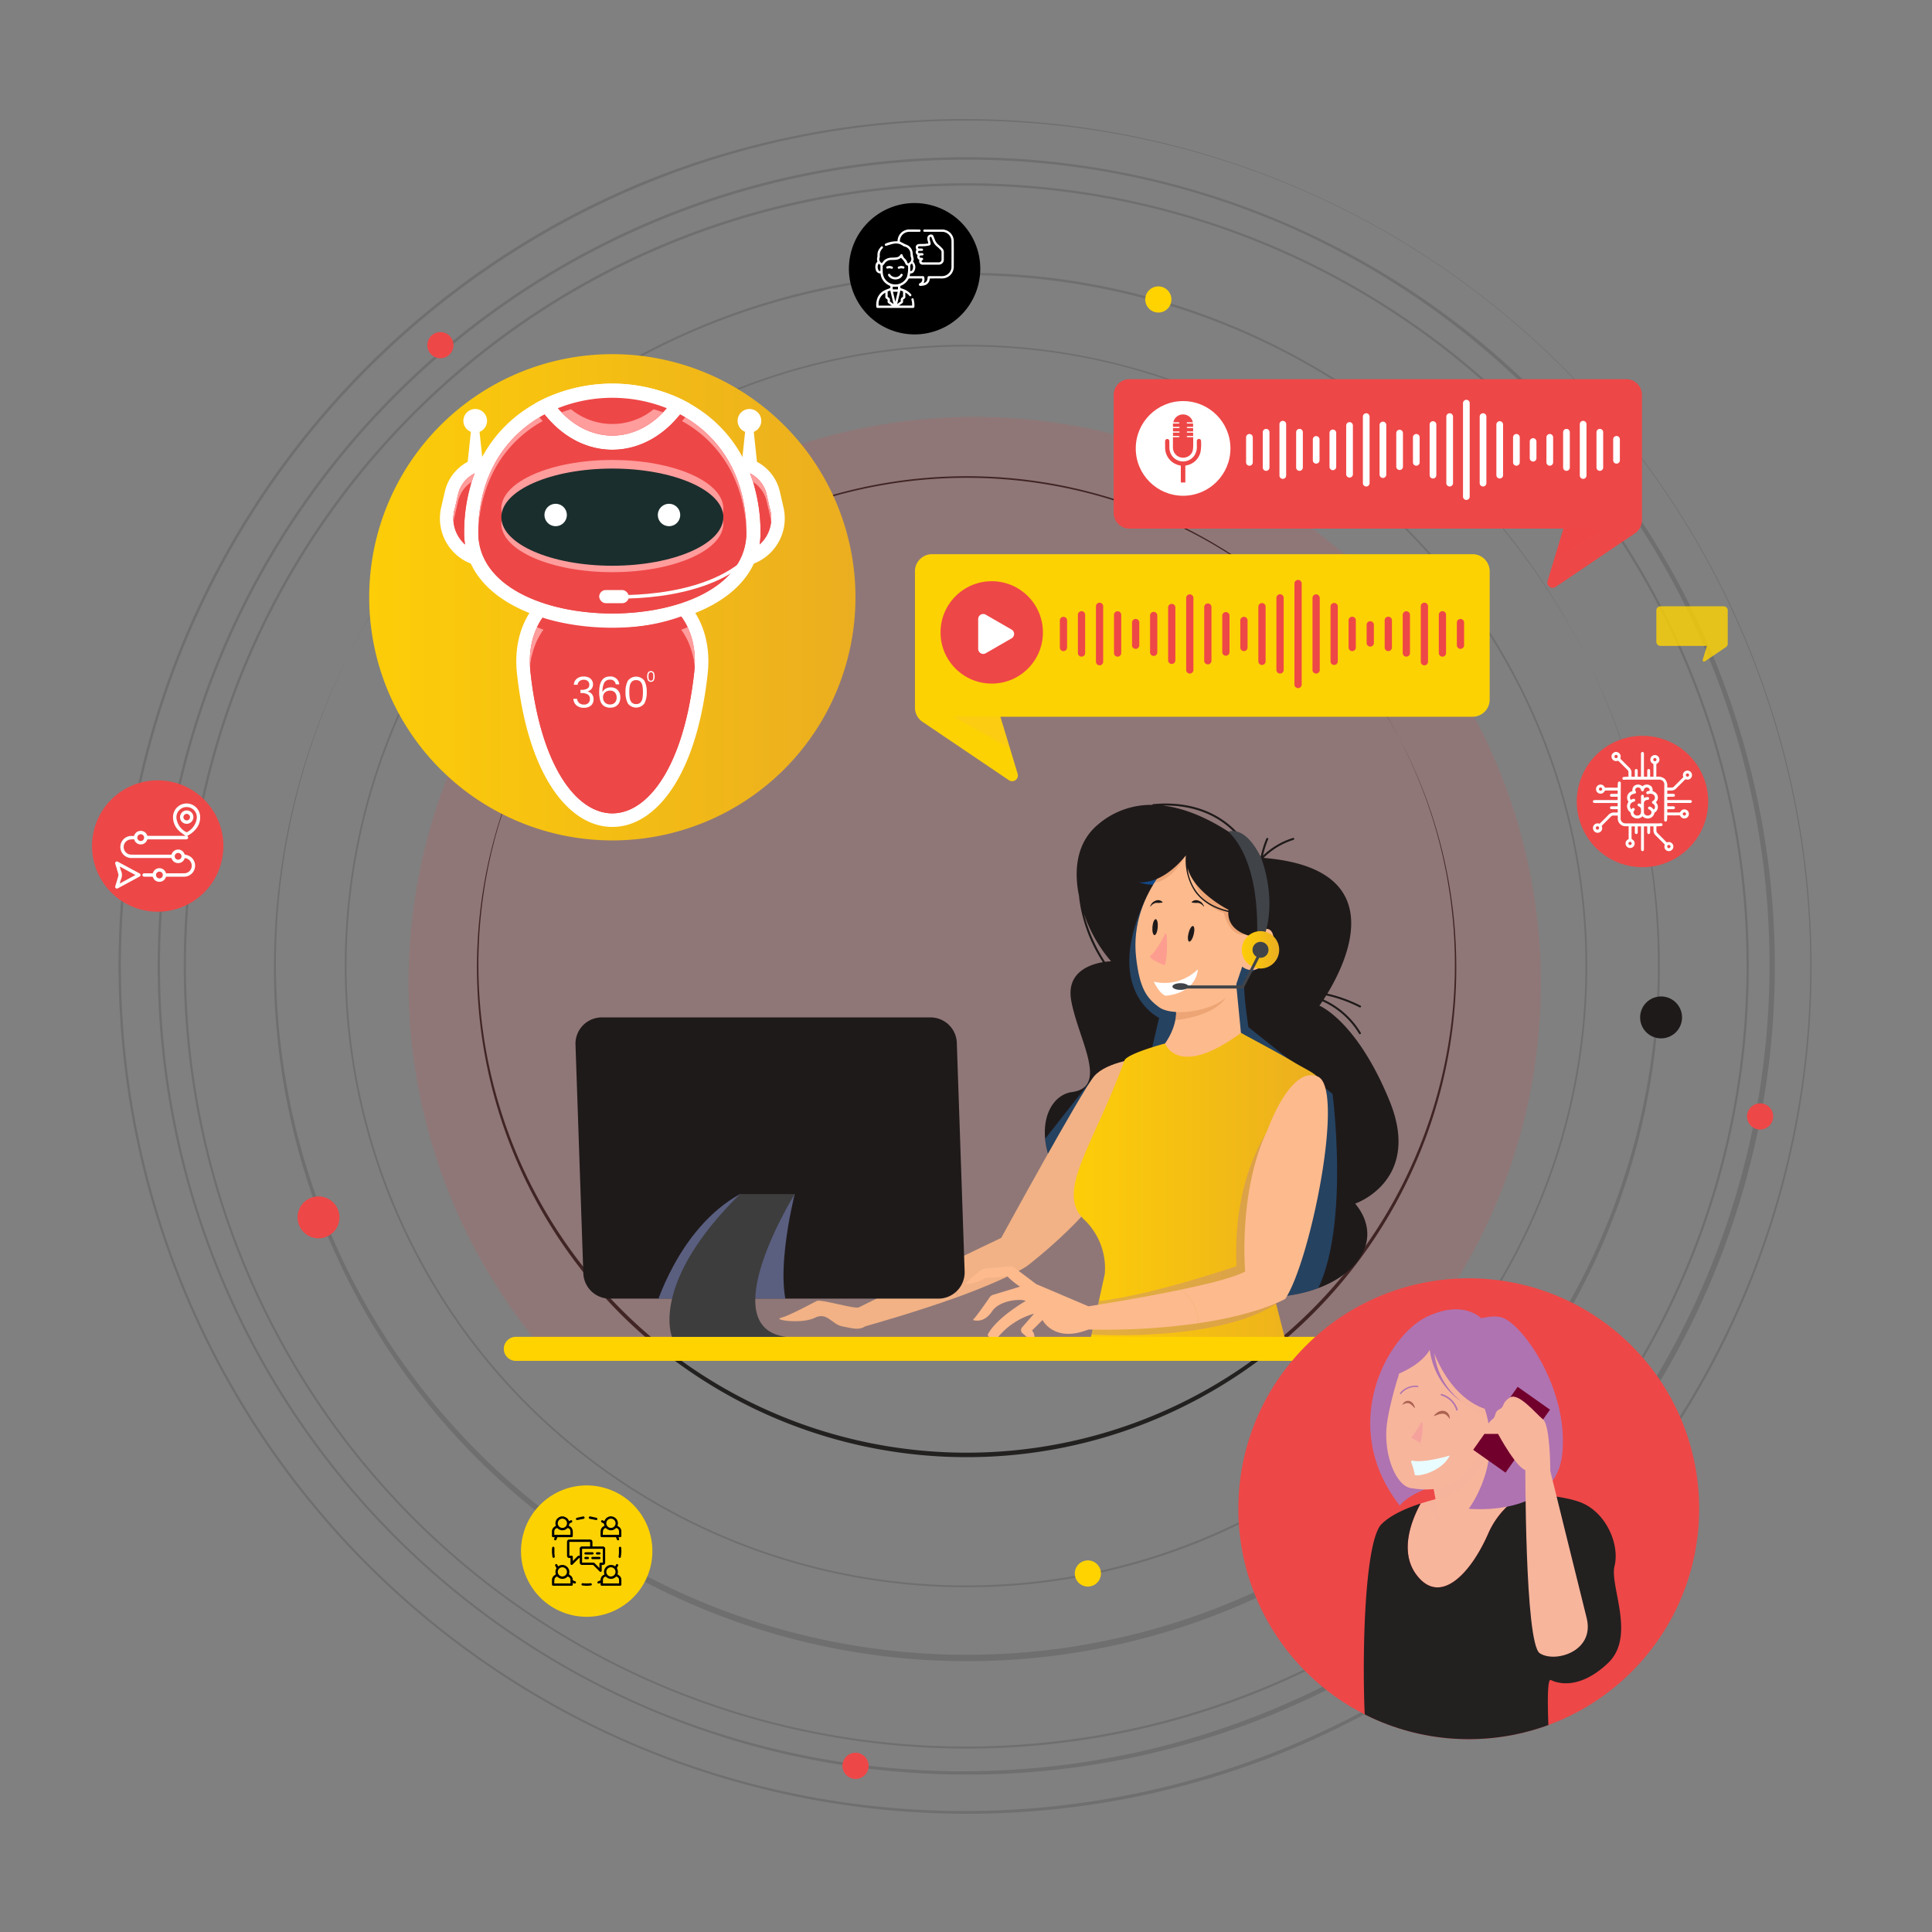 <svg xmlns="http://www.w3.org/2000/svg" xmlns:xlink="http://www.w3.org/1999/xlink" viewBox="0 0 550 550"><rect x="0" y="0" width="550" height="550" fill="#808080" stroke="none"/><defs><style>.cls-1{fill:#1f1a1a;}.cls-19,.cls-2{fill:#f2b285;}.cls-3,.cls-41{fill:#af73b1;}.cls-39,.cls-4{fill:#f7b59c;}.cls-5{fill:#fdba8d;}.cls-6{fill:url(#linear-gradient);}.cls-14,.cls-33,.cls-49,.cls-51,.cls-7{fill:#ee4747;}.cls-8{fill:#fcd203;}.cls-54,.cls-9{fill:none;}.cls-10{isolation:isolate;}.cls-11{opacity:0.18;}.cls-12{fill:#232020;}.cls-13,.cls-34{fill:#ffd300;}.cls-14{opacity:0.15;}.cls-15{clip-path:url(#clip-path);}.cls-16{fill:#2e7dca;opacity:0.4;}.cls-16,.cls-17,.cls-19,.cls-21,.cls-23,.cls-30,.cls-33,.cls-36,.cls-39,.cls-41,.cls-49{mix-blend-mode:multiply;}.cls-17{fill:#0776f4;opacity:0.5;}.cls-18{clip-path:url(#clip-path-2);}.cls-19,.cls-23{opacity:0.31;}.cls-20{clip-path:url(#clip-path-3);}.cls-21{fill:#c27139;opacity:0.28;}.cls-22{clip-path:url(#clip-path-4);}.cls-23{fill:#b073b1;}.cls-24{clip-path:url(#clip-path-5);}.cls-25{fill:#404449;}.cls-26{fill:url(#linear-gradient-3);}.cls-27,.cls-50{fill:#fff;}.cls-28{fill:#fd9d90;}.cls-29{clip-path:url(#clip-path-6);}.cls-30{fill:#808bc2;opacity:0.61;}.cls-31{fill:#3d3d3d;}.cls-32{clip-path:url(#clip-path-7);}.cls-33,.cls-36{opacity:0.22;}.cls-34{opacity:0.8;}.cls-35{clip-path:url(#clip-path-8);}.cls-36{fill:#f5b847;}.cls-37{clip-path:url(#clip-path-9);}.cls-38{clip-path:url(#clip-path-10);}.cls-39{opacity:0.45;}.cls-40{clip-path:url(#clip-path-11);}.cls-41{opacity:0.52;}.cls-42{clip-path:url(#clip-path-12);}.cls-43{clip-path:url(#clip-path-13);}.cls-44{fill:#e9fcff;}.cls-45{fill:#ab6251;}.cls-46{fill:#72002c;}.cls-47{fill:#f5a29d;}.cls-48,.cls-49,.cls-50,.cls-51,.cls-52,.cls-53,.cls-54{fill-rule:evenodd;}.cls-48{fill:url(#linear-gradient-4);}.cls-52{fill:#ff9c9c;}.cls-53{fill:#1a2e2d;}.cls-54{stroke:#fff;stroke-miterlimit:10;}</style><linearGradient id="linear-gradient" x1="305.677" y1="340.068" x2="377.674" y2="340.068" gradientUnits="userSpaceOnUse"><stop offset="0" stop-color="#fdcd08"></stop><stop offset="1" stop-color="#ebae20"></stop></linearGradient><clipPath id="clip-path"><path class="cls-1" d="M395.558,313.345c-9.331-22.792-19.948-27.059-19.948-27.059s.332-.446.868-1.244a23.3,23.3,0,0,1,10.421,9.243.285.285,0,0,0,.492-.287,23.927,23.927,0,0,0-10.59-9.443c.228-.348.481-.743.753-1.18a39.375,39.375,0,0,1,9.48,3.4c.328.162.617-.33.288-.492a40.4,40.4,0,0,0-9.453-3.421c5.775-9.492,18.187-35.647-18.156-38.639a20.858,20.858,0,0,1,8.529-5.133c.343-.122.2-.673-.151-.55a21.788,21.788,0,0,0-8.547,5.034,29.3,29.3,0,0,1,1.49-4.686c.137-.34-.414-.488-.55-.151a28.625,28.625,0,0,0-1.586,5.137c-.567-.533-1.862-1.713-3.715-3.186a29.548,29.548,0,0,0-3.316-4.085c-6.195-6.387-14.891-8.525-23.57-7.683a.293.293,0,0,0-.257.212,23.156,23.156,0,0,0-15.462,5.589c-6.084,5.083-6.951,12.877-5.4,20.371.094,1.189.309,2.342.433,3.109a43.444,43.444,0,0,0,6.353,15.709c-3.716.628-10.421,2.868-9.026,10.848,1.909,10.923,10.9,24.69.247,26.123s-15.779,25.82,21.929,48.589,73.563,1.21,58.688-16.827C385.8,342.643,404.888,336.136,395.558,313.345ZM308.574,260.1a40.563,40.563,0,0,0,7.726,13.565,15.546,15.546,0,0,0-1.722.151A45.873,45.873,0,0,1,308.574,260.1Zm43.109-22.866c.657.694,1.3,1.439,1.906,2.222-5.252-3.939-13.6-9.07-22.515-10.13C338.769,229.16,346.232,231.478,351.683,237.235Z"></path></clipPath><clipPath id="clip-path-2"><path class="cls-2" d="M328.448,307.249l-3.419-6.079s-9.92.98-13.525,5.186S285.033,352.4,285.033,352.4s-9.9,4.7-18.055,8.712c2.031,1.268,4.366,3.59,5.7,8.1,7.153-2.585,16.515-6.529,19.9-8.955,0,0,22.076-16.9,24.48-28.315S328.448,307.249,328.448,307.249Z"></path></clipPath><clipPath id="clip-path-3"><path class="cls-5" d="M334.644,286.246s1.8,6.609-6.008,14.42l-4.205,7.811,9.012,10.213,9.012,3,19.226-22.23-8.411-5.407-2.4-24.633Z"></path></clipPath><clipPath id="clip-path-4"><path class="cls-6" d="M331.677,297.053s3.568,10.222,21.593-3c0,0,11.234,5.993,14.309,7.873,6.839,4.179,8.292,3.481,10.095,10.09l-15.993,52.933,5.407,21.029-57.7.1,5.119-23.378a19.127,19.127,0,0,0-5.927-15.563c-8.247-7.976,2.813-21.176,11.509-45.208C320.809,299.944,331.677,297.053,331.677,297.053Z"></path></clipPath><clipPath id="clip-path-5"><path class="cls-5" d="M337.946,240.763S321.23,253.3,323.432,272.589c1.006,8.814,3,11.572,6.536,14.144,4.179,3.04,18.106,1.147,21.742-5.869l1.922-5.693s3.408,3.053,6.845-1.5,2.7-11.769-2.249-8.368L361.3,256.2l-3.01-7.991Z"></path></clipPath><linearGradient id="linear-gradient-3" x1="353.523" y1="270.397" x2="364.16" y2="270.397" xlink:href="#linear-gradient"></linearGradient><clipPath id="clip-path-6"><path class="cls-1" d="M163.83,297.384l2.228,65.072a7.494,7.494,0,0,0,7.489,7.238h93.578a7.494,7.494,0,0,0,7.489-7.751l-2.228-65.072a7.494,7.494,0,0,0-7.49-7.237H171.319A7.493,7.493,0,0,0,163.83,297.384Z"></path></clipPath><clipPath id="clip-path-7"><path class="cls-7" d="M321.52,107.942H462.953a4.473,4.473,0,0,1,4.473,4.473V148.1a4.475,4.475,0,0,1-1.969,3.707l-22.618,15.282a1.506,1.506,0,0,1-2.284-1.684l4.524-14.928H321.52A4.474,4.474,0,0,1,317.047,146V112.415A4.473,4.473,0,0,1,321.52,107.942Z"></path></clipPath><clipPath id="clip-path-8"><path class="cls-8" d="M419.213,157.763H265.337a4.868,4.868,0,0,0-4.867,4.868v38.821a4.867,4.867,0,0,0,2.142,4.032l24.608,16.627a1.638,1.638,0,0,0,2.485-1.832l-4.922-16.242h134.43a4.867,4.867,0,0,0,4.867-4.867V162.631A4.868,4.868,0,0,0,419.213,157.763Z"></path></clipPath><clipPath id="clip-path-9"><circle class="cls-9" cx="418.122" cy="429.507" r="65.598" transform="translate(-181.242 421.457) rotate(-45)"></circle></clipPath><clipPath id="clip-path-10"><path class="cls-4" d="M423.686,436.535c-4.978,11.422-13.763,20.793-20.5,11.714-5.021-6.767-1.092-15.976,1.234-20.227a88.574,88.574,0,0,1,14.163-3.2h6.68s3.959,0,8.9.315A23.9,23.9,0,0,0,423.686,436.535Z"></path></clipPath><clipPath id="clip-path-11"><path class="cls-3" d="M422.515,376.209s-4.685-6.736-16.107-1.464-25.77,31.042-7.906,53.884c0,0,3.807-5.565,17.57-7.029S422.515,376.209,422.515,376.209Z"></path></clipPath><clipPath id="clip-path-12"><path class="cls-4" d="M426.641,407.886l.716,16.94L411.7,435.213a1.023,1.023,0,0,1-1.56-.67l-2.582-13.773,15.27-18.61Z"></path></clipPath><clipPath id="clip-path-13"><path class="cls-4" d="M394.7,406.665c.367-5.156,3.311-14.9,3.326-14.58.132-.629,1.559-7.173,4.284-8.536,2.863-1.431,14.793,2.386,14.793,3.818,0,1.137.607,9.2,4.687,12.707a6.468,6.468,0,0,0,3.9,1.608A8.236,8.236,0,0,1,431.9,405.2a82.128,82.128,0,0,1-8.6.3c-3.714,21.079-17.54,18.727-21.578,18.15C397.623,423.064,394.106,414.927,394.7,406.665Z"></path></clipPath><linearGradient id="linear-gradient-4" x1="105.106" y1="170.034" x2="243.532" y2="170.034" xlink:href="#linear-gradient"></linearGradient></defs><title>Make your Communication easy with Voicebot360 Smart Routing</title><g class="cls-10"><g id="Layer_1" data-name="Layer 1"><g class="cls-11"><path class="cls-12" d="M275,451.844a176.843,176.843,0,1,1,125.048-51.8A175.689,175.689,0,0,1,275,451.844ZM275,98.65A176.351,176.351,0,1,0,399.7,150.3,175.2,175.2,0,0,0,275,98.65Z"></path></g><g class="cls-11"><path class="cls-12" d="M275,472.9a197.275,197.275,0,1,1,77.031-15.552A196.65,196.65,0,0,1,275,472.9Zm0-395.24a196.715,196.715,0,1,0,76.815,15.507A196.115,196.115,0,0,0,275,77.657Z"></path></g><path class="cls-12" d="M275,414.825a139.4,139.4,0,1,1,54.426-10.989A138.935,138.935,0,0,1,275,414.825Zm0-279.258a138.991,138.991,0,1,0,54.274,10.957A138.555,138.555,0,0,0,275,135.567Z"></path><g class="cls-11"><path class="cls-12" d="M275,497.773A222.832,222.832,0,0,1,188.287,69.734,222.83,222.83,0,0,1,361.713,480.266,221.367,221.367,0,0,1,275,497.773Zm0-444.922a222.208,222.208,0,0,0-86.471,426.841A222.207,222.207,0,0,0,361.471,70.308,220.761,220.761,0,0,0,275,52.851Z"></path></g><g class="cls-11"><path class="cls-12" d="M275,516.337A241.4,241.4,0,0,1,181.061,52.629,241.4,241.4,0,0,1,368.939,497.371,239.817,239.817,0,0,1,275,516.337Zm0-482A240.725,240.725,0,0,0,181.324,496.75,240.725,240.725,0,0,0,368.677,53.25,239.168,239.168,0,0,0,275,34.338Z"></path></g><g class="cls-11"><path class="cls-12" d="M275,505.185A230.246,230.246,0,0,1,185.4,62.9,230.245,230.245,0,0,1,364.6,487.1,228.749,228.749,0,0,1,275,505.185Zm0-459.726A229.6,229.6,0,0,0,185.652,486.5,229.6,229.6,0,0,0,364.348,63.5,228.112,228.112,0,0,0,275,45.459Z"></path></g><circle cx="260.363" cy="76.501" r="18.699" transform="translate(125.83 312.174) rotate(-76.654)"></circle><path class="cls-7" d="M96.639,346.561a5.964,5.964,0,1,1-5.963-5.963A5.964,5.964,0,0,1,96.639,346.561Z"></path><path class="cls-1" d="M478.841,289.638a5.964,5.964,0,1,1-5.963-5.964A5.963,5.963,0,0,1,478.841,289.638Z"></path><path class="cls-13" d="M332.663,87.579a3.723,3.723,0,1,1-.584-5.233A3.723,3.723,0,0,1,332.663,87.579Z"></path><path class="cls-13" d="M313.365,447.309a3.723,3.723,0,1,1-4.3-3.039A3.722,3.722,0,0,1,313.365,447.309Z"></path><path class="cls-7" d="M247.226,502.065a3.723,3.723,0,1,1-4.3-3.039A3.723,3.723,0,0,1,247.226,502.065Z"></path><path class="cls-7" d="M504.737,317.2a3.723,3.723,0,1,1-4.3-3.039A3.722,3.722,0,0,1,504.737,317.2Z"></path><path class="cls-7" d="M129.041,97.635a3.723,3.723,0,1,1-4.3-3.039A3.723,3.723,0,0,1,129.041,97.635Z"></path><path class="cls-14" d="M438.634,279.845A161.161,161.161,0,1,0,152.962,382.17H401.985A160.5,160.5,0,0,0,438.634,279.845Z"></path><path class="cls-1" d="M395.558,313.345c-9.331-22.792-19.948-27.059-19.948-27.059s.332-.446.868-1.244a23.3,23.3,0,0,1,10.421,9.243.285.285,0,0,0,.492-.287,23.927,23.927,0,0,0-10.59-9.443c.228-.348.481-.743.753-1.18a39.375,39.375,0,0,1,9.48,3.4c.328.162.617-.33.288-.492a40.4,40.4,0,0,0-9.453-3.421c5.775-9.492,18.187-35.647-18.156-38.639a20.858,20.858,0,0,1,8.529-5.133c.343-.122.2-.673-.151-.55a21.788,21.788,0,0,0-8.547,5.034,29.3,29.3,0,0,1,1.49-4.686c.137-.34-.414-.488-.55-.151a28.625,28.625,0,0,0-1.586,5.137c-.567-.533-1.862-1.713-3.715-3.186a29.548,29.548,0,0,0-3.316-4.085c-6.195-6.387-14.891-8.525-23.57-7.683a.293.293,0,0,0-.257.212,23.156,23.156,0,0,0-15.462,5.589c-6.084,5.083-6.951,12.877-5.4,20.371.094,1.189.309,2.342.433,3.109a43.444,43.444,0,0,0,6.353,15.709c-3.716.628-10.421,2.868-9.026,10.848,1.909,10.923,10.9,24.69.247,26.123s-15.779,25.82,21.929,48.589,73.563,1.21,58.688-16.827C385.8,342.643,404.888,336.136,395.558,313.345ZM308.574,260.1a40.563,40.563,0,0,0,7.726,13.565,15.546,15.546,0,0,0-1.722.151A45.873,45.873,0,0,1,308.574,260.1Zm43.109-22.866c.657.694,1.3,1.439,1.906,2.222-5.252-3.939-13.6-9.07-22.515-10.13C338.769,229.16,346.232,231.478,351.683,237.235Z"></path><g class="cls-15"><path class="cls-16" d="M359.476,274.8s-4.113,2.093-5.033,3.975.979,13.66.979,13.66l23.935,19s6.458,49.389-9.5,62.686-74.844-46.73-74.844-46.73l16.717-21.275,15.576-4.939,2.66-11.4s-16.711-7.913-3.227-35.11h0L359.476,274.8"></path><path class="cls-17" d="M329.209,250.251l-8.359-1.509s3.039,4.559,11.4,2.659-3.038-1.15-3.038-1.15"></path></g><path class="cls-2" d="M328.448,307.249l-3.419-6.079s-9.92.98-13.525,5.186S285.033,352.4,285.033,352.4s-9.9,4.7-18.055,8.712c2.031,1.268,4.366,3.59,5.7,8.1,7.153-2.585,16.515-6.529,19.9-8.955,0,0,22.076-16.9,24.48-28.315S328.448,307.249,328.448,307.249Z"></path><g class="cls-18"><path class="cls-19" d="M306.793,349.419s-9.118-7.218,4.939-25.834c12.813-16.969,10.637,5.319,10.637,5.319l-9.357,20.381Z"></path></g><path class="cls-2" d="M266.978,361.11c-10.185,5.01-21.788,10.719-22.456,11.053-1.2.6-10.815-2.4-12.016-1.8s-7.811,4.2-10.214,4.806,6.008,1.8,9.613,0,4.807,1.8,7.811,2.4,4.806,1.2,6.609,0c0,0,13.863-3.845,26.349-8.357C271.344,364.7,269.009,362.378,266.978,361.11Z"></path><path class="cls-5" d="M334.644,286.246s1.8,6.609-6.008,14.42l-4.205,7.811,9.012,10.213,9.012,3,19.226-22.23-8.411-5.407-2.4-24.633Z"></path><g class="cls-20"><path class="cls-21" d="M333.387,290.532s16.716-.759,17.1-11.017S331.487,286.353,333.387,290.532Z"></path></g><path class="cls-6" d="M331.677,297.053s3.568,10.222,21.593-3c0,0,11.234,5.993,14.309,7.873,6.839,4.179,8.292,3.481,10.095,10.09l-15.993,52.933,5.407,21.029-57.7.1,5.119-23.378a19.127,19.127,0,0,0-5.927-15.563c-8.247-7.976,2.813-21.176,11.509-45.208C320.809,299.944,331.677,297.053,331.677,297.053Z"></path><g class="cls-22"><path class="cls-23" d="M361.121,321.686s-10.258,13.3-9.118,38.751c0,0-31.642,10.892-45.074,10.195s1.763,9.181,1.763,9.181,37.992,2.89,55.468-9.193-3.039-48.934-3.039-48.934"></path></g><path class="cls-5" d="M309.866,371.882l-14.875-6.328-6.2-4.66a1.983,1.983,0,0,0-1.368-.388l-7.159.651a1.548,1.548,0,0,0-.8.309c-1.254.95-5.317,4.088-4.3,4.088a11.41,11.41,0,0,0,5.407-1.8s5.407,0,6.008-.6a22.87,22.87,0,0,0,3.605,3c1.2.6.6,0,.6,0l-8.044,2.445a1.908,1.908,0,0,0-1.019.744c-1.013,1.47-3.781,5.449-4.756,6.424,0,0,3,1.2,5.408-2.4s9.012-3.605,9.613-3c0,0-8.412,4.806-10.815,9.613,0,0,1.136,2.953,3,.6a20.553,20.553,0,0,1,10.214-6.609l-3.423,3.912a1.178,1.178,0,0,0,.12,1.669l3.3,2.831s.6-2.4-.6-3.605l3-3s3.316,6.607,13.073,2.7Z"></path><path class="cls-5" d="M336.078,367.156c-12.824,2.677-27.231,4.885-27.231,4.885l.259,6.414a190.7,190.7,0,0,0,32.061-1.759A12.1,12.1,0,0,0,336.078,367.156Z"></path><path class="cls-5" d="M375.178,306.489c-7.765-3.367-14.327,15.144-14.327,15.144-8.412,17.423-6.38,40.316-6.38,40.316-2.794,1.63-10.276,3.513-18.393,5.207a12.1,12.1,0,0,1,5.089,9.54c17.31-2.564,24.72-6.936,24.72-6.936C373.1,358.945,382.942,309.856,375.178,306.489Z"></path><path class="cls-5" d="M337.946,240.763S321.23,253.3,323.432,272.589c1.006,8.814,3,11.572,6.536,14.144,4.179,3.04,18.106,1.147,21.742-5.869l1.922-5.693s3.408,3.053,6.845-1.5,2.7-11.769-2.249-8.368L361.3,256.2l-3.01-7.991Z"></path><g class="cls-24"><path class="cls-21" d="M325.967,251.11s6.28,2.571,11.979-8.447c0,0,1.52,17.856,13.3,17.476l-3.419-3.039s1.353,12.537,9.225,7.978-16.064-28.494-16.064-28.494l-15.978,5.7.96,8.827"></path></g><path class="cls-1" d="M361.121,249.122l-12.157-6.079-17.1-4.179s-20.9,7.218-11.4,11.4c8.334,3.667,15.5-4.658,17.128-6.754a16.161,16.161,0,0,0,2.449,10.124c2.048,2.981,5.282,4.99,9.629,6-.208,5.9,6.886,6.966,6.886,6.966l3.039-2.28,6.079-1.9Zm-20.759,4.3a14.15,14.15,0,0,1-2.3-6.364C339.916,254.1,349.723,259,349.723,259c-.01.086-.012.167-.02.25C345.482,258.257,342.345,256.3,340.362,253.419Z"></path><path class="cls-25" d="M349.723,236.755s4.559-2.07,9.118,7.048c0,0,5.7,13.3,0,25.454H357.7S359.981,246.8,349.723,236.755Z"></path><circle class="cls-26" cx="358.841" cy="270.397" r="5.319"></circle><path class="cls-1" d="M339.823,266.022c-.305,1.221-.882,2.129-1.289,2.028s-.49-1.175-.186-2.4.882-2.13,1.289-2.028S340.128,264.8,339.823,266.022Z"></path><path class="cls-1" d="M329.585,264c-.1,1.255-.525,2.244-.943,2.21s-.674-1.079-.571-2.334.525-2.244.943-2.21S329.688,262.746,329.585,264Z"></path><path class="cls-27" d="M328.448,279.454a13.467,13.467,0,0,0,12.537-3.51s0,6.519-9.026,7.522C331.959,283.466,330.454,283.466,328.448,279.454Z"></path><path class="cls-1" d="M327.437,258.082a2.449,2.449,0,0,1,.5-.958,2.341,2.341,0,0,1,.921-.667,1.941,1.941,0,0,1,1.142-.185,2.1,2.1,0,0,1,.537.2,1.825,1.825,0,0,1,.444.373l-.026.073a2.4,2.4,0,0,1-.542.08c-.169.03-.328.025-.48.04a3.663,3.663,0,0,1-.445,0,1.633,1.633,0,0,0-.447.009,2.24,2.24,0,0,0-.842.361,2.572,2.572,0,0,0-.689.705Z"></path><path class="cls-1" d="M342.756,258.082a2.449,2.449,0,0,0-.5-.958,2.337,2.337,0,0,0-.92-.667,1.946,1.946,0,0,0-1.143-.185,2.119,2.119,0,0,0-.537.2,1.825,1.825,0,0,0-.444.373l.026.073a2.4,2.4,0,0,0,.543.08c.168.03.327.025.479.04a3.662,3.662,0,0,0,.445,0,1.64,1.64,0,0,1,.448.009,2.243,2.243,0,0,1,.841.361,2.572,2.572,0,0,1,.689.705Z"></path><path class="cls-28" d="M331.574,274.8s-5.195-2-4-2.8c.95-.634,3.156-4.03,4.03-6.008a.256.256,0,0,1,.49.081C332.263,268.121,332.442,272.193,331.574,274.8Z"></path><circle class="cls-25" cx="358.841" cy="270.397" r="2.279"></circle><path class="cls-25" d="M353.985,281.414H336.806v-.88H353.53c.688-1.326,4.257-8.218,4.606-9l.7.393c-.395.882-4.564,8.923-4.742,9.265Z"></path><ellipse class="cls-25" cx="336.046" cy="280.845" rx="2.279" ry="0.95"></ellipse><path class="cls-13" d="M408.61,387.411H146.848a3.419,3.419,0,0,1-3.419-3.419h0a3.418,3.418,0,0,1,3.419-3.419H408.61a3.419,3.419,0,0,1,3.42,3.419h0A3.42,3.42,0,0,1,408.61,387.411Z"></path><path class="cls-1" d="M163.83,297.384l2.228,65.072a7.494,7.494,0,0,0,7.489,7.238h93.578a7.494,7.494,0,0,0,7.489-7.751l-2.228-65.072a7.494,7.494,0,0,0-7.49-7.237H171.319A7.493,7.493,0,0,0,163.83,297.384Z"></path><g class="cls-29"><path class="cls-30" d="M226.25,339.922s-7.218,28.113,0,36.092-39.891-3.04-39.891-3.04,6.459-23.175,24.315-33.052h0l8.358,5.318,7.218-5.318"></path></g><path class="cls-31" d="M210.674,339.922H226.25s-23.554,37.991-2.469,40.651H191.3S184.839,365.376,210.674,339.922Z"></path><path class="cls-7" d="M321.52,107.942H462.953a4.473,4.473,0,0,1,4.473,4.473V148.1a4.475,4.475,0,0,1-1.969,3.707l-22.618,15.282a1.506,1.506,0,0,1-2.284-1.684l4.524-14.928H321.52A4.474,4.474,0,0,1,317.047,146V112.415A4.473,4.473,0,0,1,321.52,107.942Z"></path><g class="cls-32"><polygon class="cls-33" points="437.768 154.634 442.781 150.457 457.401 150.457 438.604 160.9 437.768 154.634"></polygon></g><path class="cls-34" d="M472.71,172.6h17.956a1.186,1.186,0,0,1,1.186,1.186v9.463a1.187,1.187,0,0,1-.522.983l-6,4.053a.4.4,0,0,1-.605-.447l1.2-3.958H472.71a1.187,1.187,0,0,1-1.186-1.187v-8.907A1.186,1.186,0,0,1,472.71,172.6Z"></path><path class="cls-8" d="M419.213,157.763H265.337a4.868,4.868,0,0,0-4.867,4.868v38.821a4.867,4.867,0,0,0,2.142,4.032l24.608,16.627a1.638,1.638,0,0,0,2.485-1.832l-4.922-16.242h134.43a4.867,4.867,0,0,0,4.867-4.867V162.631A4.868,4.868,0,0,0,419.213,157.763Z"></path><g class="cls-35"><polygon class="cls-36" points="292.737 208.564 287.284 204.019 271.377 204.019 291.828 215.381 292.737 208.564"></polygon></g><g class="cls-37"><circle class="cls-7" cx="418.122" cy="429.507" r="81.119" transform="translate(-181.242 421.457) rotate(-45)"></circle><path class="cls-4" d="M423.686,436.535c-4.978,11.422-13.763,20.793-20.5,11.714-5.021-6.767-1.092-15.976,1.234-20.227a88.574,88.574,0,0,1,14.163-3.2h6.68s3.959,0,8.9.315A23.9,23.9,0,0,0,423.686,436.535Z"></path><g class="cls-38"><path class="cls-39" d="M410.508,424.822c0,.585-.292,9.664-.292,9.664l-5.565-9.372Z"></path></g><path class="cls-12" d="M393.292,433.888c2.543-2.542,6.814-4.462,11.129-5.866-2.326,4.251-6.255,13.46-1.234,20.227,6.736,9.079,15.521-.292,20.5-11.714a23.9,23.9,0,0,1,10.48-11.4c5.911.377,13.228,1.206,16.867,3.025,6.68,3.34,10.02,11.93,8.589,17.656s6.2,20.042-1.909,27.677c-7.285,6.856-13.03,6.016-15.509,5.083-.281-.107-.521-.214-.715-.311-1.909-.954,0,25.291,0,25.291s-48.2,2.863-51.06,0S386.612,440.569,393.292,433.888Z"></path><path class="cls-3" d="M422.515,376.209s-4.685-6.736-16.107-1.464-25.77,31.042-7.906,53.884c0,0,3.807-5.565,17.57-7.029S422.515,376.209,422.515,376.209Z"></path><g class="cls-40"><polygon class="cls-41" points="424.858 373.866 412.265 378.845 421.051 372.695 424.858 373.866"></polygon><path class="cls-41" d="M396.929,395.669s-11.606,29.445,8.894,30.031-8.894-30.031-8.894-30.031"></path></g><path class="cls-4" d="M426.641,407.886l.716,16.94L411.7,435.213a1.023,1.023,0,0,1-1.56-.67l-2.582-13.773,15.27-18.61Z"></path><g class="cls-42"><path class="cls-39" d="M427.835,418.623s-2.826-2.435-4.735-4.344c0,0-4.978,14.35-19.913,12.593-10.042-1.182,9.855-11.59,9.855-11.59l10-7.556,5.751,4.216Z"></path></g><path class="cls-4" d="M394.7,406.665c.367-5.156,3.311-14.9,3.326-14.58.132-.629,1.559-7.173,4.284-8.536,2.863-1.431,14.793,2.386,14.793,3.818,0,1.137.607,9.2,4.687,12.707a6.468,6.468,0,0,0,3.9,1.608A8.236,8.236,0,0,1,431.9,405.2a82.128,82.128,0,0,1-8.6.3c-3.714,21.079-17.54,18.727-21.578,18.15C397.623,423.064,394.106,414.927,394.7,406.665Z"></path><g class="cls-43"><path class="cls-39" d="M407.58,382.066c.878,0,1.021,18.526,18.228,21.563s-6.221-17.756-6.221-17.756Z"></path></g><path class="cls-44" d="M412.724,414.365s-7.277,2.183-10.6,1.445a.34.34,0,0,0-.394.449,18.838,18.838,0,0,1,1.012,3.513C402.741,420.6,410.228,419.356,412.724,414.365Z"></path><path class="cls-45" d="M412.724,403.967a2.354,2.354,0,0,0-.418-1.5,1.993,1.993,0,0,0-1.484-.839,2.706,2.706,0,0,0-1.58.437,5.748,5.748,0,0,0-.606.482,5.28,5.28,0,0,0-.488.593,6.052,6.052,0,0,0,.708-.249c.223-.09.455-.147.666-.235a3.609,3.609,0,0,1,1.24-.2,1.816,1.816,0,0,1,1.056.442A5.446,5.446,0,0,1,412.724,403.967Z"></path><path class="cls-45" d="M399.207,399.952a1.9,1.9,0,0,1,.824-.956,1.612,1.612,0,0,1,1.374-.1,2.193,2.193,0,0,1,1,.864,4.5,4.5,0,0,1,.277.562,4.1,4.1,0,0,1,.152.6,4.968,4.968,0,0,1-.431-.426c-.132-.142-.282-.264-.406-.4a2.9,2.9,0,0,0-.838-.572,1.459,1.459,0,0,0-.925-.041A4.351,4.351,0,0,0,399.207,399.952Z"></path><path class="cls-3" d="M407.58,383.237s4.978,17.278,19.181,18.742-11.567-21.085-11.567-21.085h-14.35l-4.392,10.836S404.944,389.094,407.58,383.237Z"></path><path class="cls-3" d="M407.554,380.894c.319,0,14.083-7.614,19.939-5.856s19.036,20.206,17.278,38.655-26.649,15.814-26.649,15.814,12.886-16.692,1.172-35.727l-8.786-8.2Z"></path><rect class="cls-46" x="419.342" y="401.377" width="21.951" height="11.271" transform="translate(-150.358 523.839) rotate(-54.781)"></rect><path class="cls-4" d="M441.335,418.541s0-12.811-2.067-14.464-7.025-7.853-9.5-6.2-1.24,2.48-2.893,3.307-.826,2.066-2.066,2.893-2.893,4.132-2.066,4.132h3.719s5.786,10.745,8.265,10.332l.414,1.653h6.2Z"></path><path class="cls-4" d="M434.229,416.036s-.191,51.737,4.1,54.6,15.747-.477,13.361-10.021-10.975-44.378-10.975-44.378Z"></path><path class="cls-47" d="M404.359,410.765l-2.636-1.464a36.216,36.216,0,0,0,2.8-4.218.245.245,0,0,1,.462.109A18.66,18.66,0,0,1,404.359,410.765Z"></path><path class="cls-3" d="M414.552,401.4a6.244,6.244,0,0,0-4.258-4.139.22.22,0,0,1,.117-.424,6.694,6.694,0,0,1,4.565,4.447c.084.27-.34.386-.424.116Z"></path><path class="cls-3" d="M403.56,394.868a5.36,5.36,0,0,0-4.713,1.937c-.149.19-.443-.046-.293-.237a5.743,5.743,0,0,1,5.059-2.073c.241.026.187.4-.053.373Z"></path><path class="cls-3" d="M406.848,380.894l-.008.627c0,.226,0,.452.009.677.013.451.046.9.088,1.348a22.054,22.054,0,0,0,.425,2.652,21.409,21.409,0,0,0,1.807,5.015,21.191,21.191,0,0,0,2.984,4.361,23.673,23.673,0,0,0,3.919,3.477,23.5,23.5,0,0,1-3.637-3.711A20.2,20.2,0,0,1,408.441,386a20.89,20.89,0,0,1-.225-2.53c-.01-.422-.012-.843.006-1.263q.012-.315.035-.629l.055-.679Z"></path></g><path class="cls-7" d="M313.023,189.405a1.032,1.032,0,0,1-1.032-1.032v-15.8a1.032,1.032,0,0,1,2.063,0v15.8A1.031,1.031,0,0,1,313.023,189.405Z"></path><path class="cls-7" d="M307.885,186.934a1.031,1.031,0,0,1-1.031-1.031V175.047a1.032,1.032,0,1,1,2.063,0V185.9A1.032,1.032,0,0,1,307.885,186.934Z"></path><path class="cls-7" d="M318.16,186.934a1.032,1.032,0,0,1-1.032-1.031V175.047a1.032,1.032,0,1,1,2.064,0V185.9A1.032,1.032,0,0,1,318.16,186.934Z"></path><path class="cls-7" d="M323.3,184.716a1.03,1.03,0,0,1-1.031-1.031v-6.42a1.032,1.032,0,1,1,2.063,0v6.42A1.031,1.031,0,0,1,323.3,184.716Z"></path><path class="cls-7" d="M405.494,189.405a1.032,1.032,0,0,1-1.032-1.032v-15.8a1.032,1.032,0,0,1,2.063,0v15.8A1.032,1.032,0,0,1,405.494,189.405Z"></path><path class="cls-7" d="M400.356,186.934a1.032,1.032,0,0,1-1.032-1.031V175.047a1.032,1.032,0,1,1,2.064,0V185.9A1.032,1.032,0,0,1,400.356,186.934Z"></path><path class="cls-7" d="M410.631,186.934A1.032,1.032,0,0,1,409.6,185.9V175.047a1.032,1.032,0,1,1,2.063,0V185.9A1.032,1.032,0,0,1,410.631,186.934Z"></path><path class="cls-7" d="M415.768,184.716a1.031,1.031,0,0,1-1.031-1.031v-6.42a1.032,1.032,0,1,1,2.063,0v6.42A1.031,1.031,0,0,1,415.768,184.716Z"></path><path class="cls-7" d="M328.435,186.73A1.032,1.032,0,0,1,327.4,185.7V175.251a1.032,1.032,0,1,1,2.063,0V185.7A1.032,1.032,0,0,1,328.435,186.73Z"></path><path class="cls-7" d="M333.572,189.012a1.031,1.031,0,0,1-1.032-1.031V172.969a1.032,1.032,0,1,1,2.063,0v15.012A1.03,1.03,0,0,1,333.572,189.012Z"></path><path class="cls-7" d="M338.709,191.749a1.032,1.032,0,0,1-1.032-1.032V170.232a1.032,1.032,0,1,1,2.064,0v20.485A1.032,1.032,0,0,1,338.709,191.749Z"></path><path class="cls-7" d="M343.846,189.129a1.031,1.031,0,0,1-1.031-1.031V172.852a1.032,1.032,0,1,1,2.063,0V188.1A1.032,1.032,0,0,1,343.846,189.129Z"></path><path class="cls-7" d="M348.984,186.672a1.032,1.032,0,0,1-1.032-1.032V175.31a1.032,1.032,0,1,1,2.063,0v10.33A1.031,1.031,0,0,1,348.984,186.672Z"></path><path class="cls-7" d="M354.121,185.358a1.031,1.031,0,0,1-1.032-1.031v-7.7a1.032,1.032,0,0,1,2.064,0v7.7A1.031,1.031,0,0,1,354.121,185.358Z"></path><path class="cls-7" d="M359.258,189.3a1.031,1.031,0,0,1-1.031-1.032V172.683a1.032,1.032,0,0,1,2.063,0v15.583A1.032,1.032,0,0,1,359.258,189.3Z"></path><path class="cls-7" d="M379.807,189.3a1.032,1.032,0,0,1-1.032-1.032V172.683a1.032,1.032,0,0,1,2.064,0v15.583A1.032,1.032,0,0,1,379.807,189.3Z"></path><path class="cls-7" d="M364.4,191.749a1.032,1.032,0,0,1-1.031-1.032V170.232a1.032,1.032,0,1,1,2.063,0v20.485A1.032,1.032,0,0,1,364.4,191.749Z"></path><path class="cls-7" d="M369.532,195.893a1.032,1.032,0,0,1-1.031-1.032V166.088a1.032,1.032,0,0,1,2.063,0v28.773A1.032,1.032,0,0,1,369.532,195.893Z"></path><path class="cls-7" d="M374.67,191.749a1.032,1.032,0,0,1-1.032-1.032V170.232a1.032,1.032,0,1,1,2.064,0v20.485A1.032,1.032,0,0,1,374.67,191.749Z"></path><path class="cls-7" d="M384.945,185.358a1.031,1.031,0,0,1-1.032-1.031v-7.7a1.032,1.032,0,1,1,2.063,0v7.7A1.031,1.031,0,0,1,384.945,185.358Z"></path><path class="cls-7" d="M395.219,185.358a1.031,1.031,0,0,1-1.031-1.031v-7.7a1.032,1.032,0,1,1,2.063,0v7.7A1.031,1.031,0,0,1,395.219,185.358Z"></path><path class="cls-7" d="M390.082,184.073a1.032,1.032,0,0,1-1.032-1.032v-5.132a1.032,1.032,0,1,1,2.063,0v5.132A1.032,1.032,0,0,1,390.082,184.073Z"></path><path class="cls-7" d="M302.748,185.358a1.031,1.031,0,0,1-1.032-1.031v-7.7a1.032,1.032,0,0,1,2.064,0v7.7A1.031,1.031,0,0,1,302.748,185.358Z"></path><circle class="cls-7" cx="282.324" cy="180.031" r="14.574"></circle><path class="cls-27" d="M278.468,180.475v-4.246a1.437,1.437,0,0,1,2.155-1.244l3.677,2.123,3.678,2.123a1.437,1.437,0,0,1,0,2.488l-3.678,2.123-3.677,2.123a1.437,1.437,0,0,1-2.155-1.244Z"></path><path class="cls-27" d="M365.189,136.323a.954.954,0,0,1-.954-.954V120.763a.954.954,0,1,1,1.908,0v14.606A.954.954,0,0,1,365.189,136.323Z"></path><path class="cls-27" d="M360.439,134.039a.954.954,0,0,1-.954-.954V123.048a.954.954,0,1,1,1.908,0v10.037A.954.954,0,0,1,360.439,134.039Z"></path><path class="cls-27" d="M369.939,134.039a.954.954,0,0,1-.954-.954V123.048a.954.954,0,1,1,1.908,0v10.037A.954.954,0,0,1,369.939,134.039Z"></path><path class="cls-27" d="M374.689,131.988a.954.954,0,0,1-.954-.953V125.1a.954.954,0,1,1,1.908,0v5.936A.954.954,0,0,1,374.689,131.988Z"></path><path class="cls-27" d="M450.69,136.323a.954.954,0,0,1-.954-.954V120.763a.954.954,0,0,1,1.908,0v14.606A.954.954,0,0,1,450.69,136.323Z"></path><path class="cls-27" d="M445.94,134.039a.954.954,0,0,1-.954-.954V123.048a.954.954,0,0,1,1.908,0v10.037A.954.954,0,0,1,445.94,134.039Z"></path><path class="cls-27" d="M455.44,134.039a.954.954,0,0,1-.954-.954V123.048a.954.954,0,0,1,1.908,0v10.037A.954.954,0,0,1,455.44,134.039Z"></path><path class="cls-27" d="M460.191,131.988a.954.954,0,0,1-.954-.953V125.1a.954.954,0,1,1,1.907,0v5.936A.953.953,0,0,1,460.191,131.988Z"></path><path class="cls-27" d="M379.439,133.85a.954.954,0,0,1-.954-.954v-9.659a.954.954,0,0,1,1.908,0V132.9A.954.954,0,0,1,379.439,133.85Z"></path><path class="cls-27" d="M384.189,135.961a.954.954,0,0,1-.954-.954V121.126a.954.954,0,1,1,1.908,0v13.881A.954.954,0,0,1,384.189,135.961Z"></path><path class="cls-27" d="M388.939,138.491a.954.954,0,0,1-.954-.954V118.6a.954.954,0,1,1,1.908,0v18.941A.954.954,0,0,1,388.939,138.491Z"></path><path class="cls-27" d="M393.69,136.069a.954.954,0,0,1-.954-.954v-14.1a.954.954,0,1,1,1.907,0v14.1A.954.954,0,0,1,393.69,136.069Z"></path><path class="cls-27" d="M398.44,133.8a.954.954,0,0,1-.954-.954v-9.551a.954.954,0,0,1,1.908,0v9.551A.954.954,0,0,1,398.44,133.8Z"></path><path class="cls-27" d="M403.19,132.582a.954.954,0,0,1-.954-.954v-7.123a.954.954,0,0,1,1.908,0v7.123A.954.954,0,0,1,403.19,132.582Z"></path><path class="cls-27" d="M407.94,136.225a.954.954,0,0,1-.954-.954V120.862a.954.954,0,0,1,1.908,0v14.409A.954.954,0,0,1,407.94,136.225Z"></path><path class="cls-27" d="M426.94,136.225a.954.954,0,0,1-.954-.954V120.862a.954.954,0,0,1,1.908,0v14.409A.954.954,0,0,1,426.94,136.225Z"></path><path class="cls-27" d="M412.69,138.491a.954.954,0,0,1-.954-.954V118.6a.954.954,0,0,1,1.908,0v18.941A.954.954,0,0,1,412.69,138.491Z"></path><path class="cls-27" d="M417.44,142.322a.954.954,0,0,1-.954-.954v-26.6a.954.954,0,0,1,1.908,0v26.6A.954.954,0,0,1,417.44,142.322Z"></path><path class="cls-27" d="M422.19,138.491a.954.954,0,0,1-.954-.954V118.6a.954.954,0,0,1,1.908,0v18.941A.954.954,0,0,1,422.19,138.491Z"></path><path class="cls-27" d="M431.69,132.582a.954.954,0,0,1-.954-.954v-7.123a.954.954,0,0,1,1.908,0v7.123A.954.954,0,0,1,431.69,132.582Z"></path><path class="cls-27" d="M441.19,132.582a.954.954,0,0,1-.954-.954v-7.123a.954.954,0,0,1,1.908,0v7.123A.954.954,0,0,1,441.19,132.582Z"></path><path class="cls-27" d="M436.44,131.393a.954.954,0,0,1-.954-.954v-4.745a.954.954,0,0,1,1.908,0v4.745A.954.954,0,0,1,436.44,131.393Z"></path><path class="cls-27" d="M355.689,132.582a.954.954,0,0,1-.954-.954v-7.123a.954.954,0,0,1,1.908,0v7.123A.954.954,0,0,1,355.689,132.582Z"></path><circle class="cls-27" cx="336.804" cy="127.657" r="13.476"></circle><path class="cls-7" d="M333.911,124.458h1.441a.616.616,0,0,0,.228-.006,1.065,1.065,0,0,0,.222-.173c-.074-.057-.148-.161-.225-.164-.431-.016-.864-.008-1.3-.008h-.354v-.945c.5,0,.987,0,1.473,0,.152,0,.385.063.391-.17s-.23-.173-.38-.175c-.488-.007-.976,0-1.482,0v-.954c.486,0,.973.006,1.459,0,.156,0,.412.081.4-.178s-.262-.164-.419-.167c-.477-.008-.955,0-1.446,0v-.949h1.391a.762.762,0,0,0,.258-.009,1.038,1.038,0,0,0,.227-.166c-.075-.058-.147-.163-.225-.166-.412-.017-.826-.01-1.239-.011h-.313a2.808,2.808,0,0,1,2.632-2.234,2.865,2.865,0,0,1,2.938,2.234h-1.288a1.1,1.1,0,0,0-.315.013c-.075.023-.131.108-.2.165.067.056.129.154.2.161.229.022.461.012.692.013h.975v.948h-1.353a.692.692,0,0,0-.228,0,1.93,1.93,0,0,0-.287.167c.092.06.182.167.277.171.431.019.864.009,1.3.009h.3v.952H338.3a.9.9,0,0,0-.285.007.844.844,0,0,0-.217.175c.068.054.132.149.2.156.229.022.46.012.691.012h.973v.945c-.4,0-.807,0-1.216,0a2.133,2.133,0,0,0-.431.009c-.082.016-.149.109-.223.167.075.058.148.164.224.166.442.017.884.009,1.326.009h.339c0,.727.012,1.426,0,2.124a7.6,7.6,0,0,1-.105,1.543,2.684,2.684,0,0,1-2.027,2.073,2.89,2.89,0,0,1-3.64-2.783C333.913,126.444,333.911,125.474,333.911,124.458Z"></path><path class="cls-7" d="M335.138,132.291c.332.115.679.185,1.018.275v4.781h1.284v-4.8c.161-.031.3-.051.425-.084a5.029,5.029,0,0,0,3.892-3.791,12.448,12.448,0,0,0,.157-3.042.605.605,0,1,0-1.2-.006c-.009.431-.006.864,0,1.3a4.382,4.382,0,0,1-.816,2.905,3.889,3.889,0,0,1-6.973-2.053c-.042-.651-.017-1.306-.029-1.96a1.612,1.612,0,0,0-.055-.482.577.577,0,0,0-.652-.358.6.6,0,0,0-.5.614c-.01.634-.009,1.269,0,1.9A5.111,5.111,0,0,0,335.138,132.291Z"></path><path class="cls-27" d="M261.842,65.336c.167.093.277.221.215.424s-.234.232-.42.231c-.945,0-1.89-.013-2.834,0a2.685,2.685,0,0,0-2.63,2.7c0,.036,0,.072,0,.063l1.145.575a4.824,4.824,0,0,0,.574.28,2.749,2.749,0,0,1,1.926,2.407,6.355,6.355,0,0,0,.227,1.341,1.478,1.478,0,0,1-.117,1.1,2.309,2.309,0,0,1,.142,3.034,1.1,1.1,0,0,1-.948.338l-.154.78h3.648c.385,0,.469.071.525.454a2.339,2.339,0,0,1-.213,1.506,1.288,1.288,0,0,0,1.045-.945,3.285,3.285,0,0,0,.085-.558c.022-.362.11-.456.483-.456,1.178,0,2.355,0,3.532,0a2.69,2.69,0,0,0,2.141-.941A2.5,2.5,0,0,0,270.864,76c.008-2.463.017-4.927,0-7.391a2.666,2.666,0,0,0-2.69-2.618c-1.577-.01-3.154,0-4.731,0-.058,0-.116,0-.174,0-.187.006-.357-.027-.42-.231s.048-.331.215-.424h5.5c.118.028.236.058.354.085a3.309,3.309,0,0,1,2.605,3.192c.02,2.456.016,4.912,0,7.368a3.342,3.342,0,0,1-3.439,3.289c-1.054-.013-2.107,0-3.161,0-.141,0-.221.015-.244.188a2.054,2.054,0,0,1-1.708,1.821,6.722,6.722,0,0,1-.907.108.394.394,0,0,1-.465-.3.428.428,0,0,1,.282-.482,1.064,1.064,0,0,0,.615-1.323c-.071,0-.148-.01-.225-.01-1.134,0-2.267,0-3.4,0a.313.313,0,0,0-.232.131,4.225,4.225,0,0,1-2.19,1.937c-.149.059-.141.154-.141.271,0,.394,0,.394.367.516a4.98,4.98,0,0,1,.679.232,5.33,5.33,0,0,1,2,1.41.339.339,0,0,1-.009.487.317.317,0,0,1-.479-.06,3.374,3.374,0,0,0-1-.832l-.13-.06c0,.386-.015.746,0,1.1a.619.619,0,0,1-.339.667.522.522,0,0,0-.309.616.655.655,0,0,1-.365.72c-.27.166-.517.37-.809.584h3.733a4.358,4.358,0,0,0-.1-1.344c-.023-.1-.054-.2-.076-.3a.333.333,0,0,1,.231-.427.321.321,0,0,1,.39.26c.086.395.162.8.21,1.2a6.905,6.905,0,0,1,.011.827c0,.345-.109.451-.46.451h-9.942c-.349,0-.449-.106-.458-.454a5.58,5.58,0,0,1,.384-2.474,4.169,4.169,0,0,1,2.107-2.132c.46-.218.935-.372,1.4-.564a.231.231,0,0,0,.117-.165c.034-.446.022-.432-.376-.631a4.216,4.216,0,0,1-2.405-3.215c-.011-.063-.02-.125-.029-.185a1.335,1.335,0,0,1-1.373-1.185c-.025-.112-.057-.222-.086-.334v-.61c.014-.063.031-.126.041-.19a1.472,1.472,0,0,1,.436-.9.241.241,0,0,0,.081-.3,1.88,1.88,0,0,1-.024-.968,2.947,2.947,0,0,0,.068-.618,2.98,2.98,0,0,1,.345-1.6,6.679,6.679,0,0,1,.683-.922.289.289,0,0,1,.431-.016.307.307,0,0,1,.036.447,2.075,2.075,0,0,1-.159.179,2.619,2.619,0,0,0-.671,2.048,1.2,1.2,0,0,1-.048.463,1.238,1.238,0,0,0,.66,1.59c.11-.153.215-.318.339-.466a3.126,3.126,0,0,1,.463-.484,3.349,3.349,0,0,1,1.958-.624c.449-.022.9-.024,1.345-.087a1.482,1.482,0,0,0,1.126-.7.357.357,0,0,1,.37-.215c.18.024.25.156.3.308a2.183,2.183,0,0,0,.674,1.022,2.32,2.32,0,0,1,.634.974c.141.378.248.4.562.145a1.26,1.26,0,0,0,.515-1.489,1.784,1.784,0,0,1-.14-.78,2.868,2.868,0,0,0-.03-.369,2.125,2.125,0,0,0-1.769-1.992,1.018,1.018,0,0,1-.267-.131,6.9,6.9,0,0,0-.918-.518,3.554,3.554,0,0,0-2-.1c-.628.133-1.239.347-1.856.531-.225.067-.409.009-.473-.169a.333.333,0,0,1,.222-.435,7.623,7.623,0,0,1,2.3-.616c.358-.033.718-.039,1.083-.057,0-.049.008-.092.01-.135a3.345,3.345,0,0,1,2.692-3.145c.091-.019.18-.043.27-.065Zm-5.348,8.04a2.728,2.728,0,0,1-1.4.581c-.4.043-.812.034-1.218.055a2.268,2.268,0,0,0-2.123,1.115c-.072.135-.226.222-.33.342a.443.443,0,0,0-.128.237c-.011.567-.028,1.135,0,1.7a4.237,4.237,0,0,0,.18,1.111,3.6,3.6,0,0,0,6.731.258,8.941,8.941,0,0,0,.285-3.14.994.994,0,0,1-.806-.682,3.5,3.5,0,0,0-.442-.739C257.02,73.924,256.756,73.664,256.494,73.376Zm-2.62,13.631c-.321-.232-.58-.442-.859-.618a.615.615,0,0,1-.333-.669.57.57,0,0,0-.339-.666.568.568,0,0,1-.309-.594c.015-.374,0-.749,0-1.133a3.574,3.574,0,0,0-1.892,3.68Zm-.426-4.3c-.219.073-.409.143-.6.2a.185.185,0,0,0-.156.215c.008.4.01.8,0,1.2a.285.285,0,0,0,.163.3.821.821,0,0,1,.485.961.408.408,0,0,0,0,.152.222.222,0,0,0,.067.124c.3.225.606.445.958.7Zm2.874,0-.913,3.843c.315-.227.567-.423.833-.6a.357.357,0,0,0,.195-.391.806.806,0,0,1,.477-.943.166.166,0,0,0,.069-.052c.036-.057.091-.118.092-.178.008-.436.007-.872,0-1.307a.194.194,0,0,0-.083-.149C256.778,82.851,256.558,82.785,256.322,82.708Zm-1.454,3.139h.035l.664-2.792H254.2ZM259.6,74.989c-.134.128-.215.2-.29.279s-.161.138-.163.209c-.014.556-.008,1.112-.008,1.662a.465.465,0,0,0,.605-.314,1.882,1.882,0,0,0,.108-1.336A3.124,3.124,0,0,0,259.6,74.989Zm-8.965,2.146v-.179c0-.463,0-.927,0-1.391a.223.223,0,0,0-.057-.15c-.133-.117-.277-.223-.434-.345-.028.037-.048.066-.07.094a1.78,1.78,0,0,0,.106,1.88A.386.386,0,0,0,250.634,77.135Zm3.5,4.484v.756h1.5v-.756Z"></path><path class="cls-27" d="M261.744,73.984a1,1,0,0,1-.521-1.356,1.07,1.07,0,0,1-.513-.685.972.972,0,0,1,.19-.814,3.237,3.237,0,0,1-.2-.585.927.927,0,0,1,.847-1.066c.557-.041,1.118-.019,1.676-.048.345-.018.688-.08,1.058-.125-.087-.348-.166-.655-.24-.963A1.546,1.546,0,0,1,264.1,67.3a1.1,1.1,0,0,1,1.332-.47.715.715,0,0,1,.267.323c.161.357.306.722.441,1.09a3.521,3.521,0,0,0,1.106,1.507,11.487,11.487,0,0,1,1.095,1.056,1.448,1.448,0,0,1,.352,1.027c-.006.661,0,1.322,0,1.984a1.421,1.421,0,0,1-1.507,1.524q-2.223.012-4.448,0A.967.967,0,0,1,261.744,73.984Zm3.241.7c.734,0,1.468,0,2.2,0a.77.77,0,0,0,.846-.857c0-.662,0-1.323,0-1.984a.883.883,0,0,0-.217-.644,10.682,10.682,0,0,0-.971-.933,4.048,4.048,0,0,1-1.307-1.76c-.111-.3-.232-.595-.357-.889-.035-.081-.026-.216-.185-.192s-.307.044-.335.221a1.266,1.266,0,0,0,0,.451c.066.334.159.663.241.994a.588.588,0,0,1-.5.82,8.766,8.766,0,0,1-1.182.171c-.485.032-.974.016-1.46.026-.274.006-.426.133-.419.338s.144.309.413.314c.218,0,.437-.005.654,0,.238.009.38.146.372.339s-.142.3-.376.311c-.254.009-.509,0-.762.014a.315.315,0,0,0-.029.626,1.729,1.729,0,0,0,.26.015c.233,0,.466-.007.7.008a.322.322,0,1,1-.016.643c-.152.008-.306,0-.457.012a.318.318,0,0,0-.312.348c0,.178.12.282.334.3a1.511,1.511,0,0,1,.43.031.461.461,0,0,1,.262.27c.022.1-.071.232-.138.334-.035.053-.143.058-.181.111-.07.1-.171.227-.151.32s.163.173.267.233a.49.49,0,0,0,.215.011Z"></path><path class="cls-27" d="M254.976,79.548A2.446,2.446,0,0,1,253,78.672a1.535,1.535,0,0,1-.136-.2.335.335,0,0,1,.075-.481.317.317,0,0,1,.465.125,1.611,1.611,0,0,0,1.049.716,1.7,1.7,0,0,0,1.914-.72.3.3,0,0,1,.444-.128.318.318,0,0,1,.107.454,2.037,2.037,0,0,1-1.552,1.066C255.22,79.533,255.067,79.539,254.976,79.548Z"></path><path class="cls-27" d="M253.248,75.695c.221.056.47.1.707.185a.323.323,0,1,1-.227.6,1.541,1.541,0,0,0-.979-.037.332.332,0,0,1-.448-.225.34.34,0,0,1,.3-.408C252.8,75.764,253.008,75.737,253.248,75.695Z"></path><path class="cls-27" d="M256.529,75.693c.254.047.47.076.679.13a.327.327,0,0,1,.264.388.319.319,0,0,1-.42.238,1.648,1.648,0,0,0-1.043.043.3.3,0,0,1-.41-.176.3.3,0,0,1,.189-.422C256.037,75.8,256.3,75.753,256.529,75.693Z"></path><circle class="cls-7" cx="467.578" cy="228.174" r="18.699" transform="translate(137.638 630.457) rotate(-76.654)"></circle><path class="cls-27" d="M453.467,228.066c.125-.269.356-.307.62-.306q3.047.006,6.091,0h.338v-.943c-.414,0-.824,0-1.234,0-.184,0-.368,0-.551-.008a.4.4,0,0,1-.014-.8c.44-.022.882-.013,1.322-.017h.477v-.941h-.268c-1.038,0-2.077,0-3.115,0a.346.346,0,0,0-.358.216,1.27,1.27,0,0,1-1.451.632,1.294,1.294,0,0,1-.02-2.5,1.268,1.268,0,0,1,1.461.61.366.366,0,0,0,.381.224c1.029-.008,2.058,0,3.087,0,.089,0,.179-.008.3-.014,0-.269-.008-.524,0-.778a3.779,3.779,0,0,1,.061-.6.41.41,0,1,1,.813.106q-.029,4.987-.048,9.973a1.358,1.358,0,0,0,.962,1.412,2.032,2.032,0,0,0,.544.072q4.7.006,9.4,0c.174,0,.347-.034.521-.044.29-.017.47.114.5.354a.413.413,0,0,1-.406.462c-.355.039-.714.04-1.071.057l-.259.011c0,.48-.024.947.013,1.409a.9.9,0,0,0,.271.493c.841.861,1.7,1.7,2.543,2.562.131.134.234.087.367.05a1.29,1.29,0,1,1,.684,2.488,1.258,1.258,0,0,1-1.574-.918,1.628,1.628,0,0,1,.015-.7.348.348,0,0,0-.105-.379c-.811-.8-1.607-1.615-2.422-2.411a1.953,1.953,0,0,1-.638-1.549c.014-.338,0-.677,0-1.035h-.942c0,.515,0,1.017,0,1.52,0,.449-.128.655-.409.66s-.417-.2-.418-.646v-1.533h-.943v.36q0,3,0,6.008a2.005,2.005,0,0,1-.02.329.37.37,0,0,1-.4.337.366.366,0,0,1-.383-.328,2.225,2.225,0,0,1-.021-.356q0-2.991,0-5.981v-.372h-.943v.341c0,.459.006.919,0,1.378a.412.412,0,1,1-.818,0c-.012-.459,0-.918,0-1.377v-.345h-.942v.642c0,.909,0,1.819,0,2.728a.342.342,0,0,0,.206.363,1.268,1.268,0,0,1,.643,1.447,1.293,1.293,0,0,1-2.5.037,1.272,1.272,0,0,1,.622-1.479.329.329,0,0,0,.209-.335c-.008-1.056,0-2.113,0-3.169,0-.072-.008-.144-.015-.274-.352,0-.7.016-1.042,0a2.187,2.187,0,0,1-2.037-2.282c0-.247,0-.494,0-.748-.514,0-1.015-.022-1.511.013a.821.821,0,0,0-.431.273q-1.267,1.246-2.512,2.515a.372.372,0,0,0-.085.3,1.3,1.3,0,1,1-2.466.8,1.205,1.205,0,0,0-.06-.119V235.4a.421.421,0,0,0,.058-.084,1.3,1.3,0,0,1,1.673-.849.368.368,0,0,0,.294-.1c.78-.765,1.568-1.524,2.318-2.318a2.165,2.165,0,0,1,1.836-.751c.288.022.579,0,.869,0v-.941H460.2c-.45,0-.9,0-1.35,0-.328,0-.516-.161-.519-.411s.187-.405.512-.413c.211,0,.422,0,.633,0h1.039v-.943h-.34q-3.045,0-6.089,0c-.264,0-.5-.038-.62-.306Zm1.307,7.161a.469.469,0,0,0-.476.465.466.466,0,1,0,.931-.008A.467.467,0,0,0,454.774,235.227Zm20.785,5.758a.481.481,0,0,0-.487-.459.465.465,0,0,0,.038.93A.488.488,0,0,0,475.559,240.985Zm-19.447-16.346a.47.47,0,0,0-.479-.462.479.479,0,0,0-.451.466.465.465,0,0,0,.93,0Zm8.39,15.455a.459.459,0,0,0-.457-.451.47.47,0,0,0-.465.476.479.479,0,0,0,.462.454A.464.464,0,0,0,464.5,240.094Z"></path><path class="cls-27" d="M467.689,214.065a.587.587,0,0,1,.306.62q-.007,3.045,0,6.09v.338h.943c0-.414,0-.824,0-1.234,0-.184,0-.367.008-.551a.4.4,0,0,1,.8-.013c.022.439.013.881.016,1.322,0,.153,0,.307,0,.476h.942v-.268c0-1.038,0-2.076,0-3.114a.342.342,0,0,0-.215-.358,1.267,1.267,0,0,1-.631-1.451,1.292,1.292,0,0,1,2.5-.02,1.266,1.266,0,0,1-.609,1.46.368.368,0,0,0-.225.381c.008,1.029,0,2.058,0,3.087,0,.09.008.179.013.3a3.025,3.025,0,0,1,2.429.639,2.979,2.979,0,0,1,.647,2.428c.508,0,.992.023,1.472-.013a.868.868,0,0,0,.461-.275c.852-.837,1.69-1.687,2.539-2.528a.28.28,0,0,0,.071-.337,1.276,1.276,0,0,1,.576-1.5,1.294,1.294,0,0,1,1.763,1.781,1.27,1.27,0,0,1-1.5.557.294.294,0,0,0-.352.105c-.8.807-1.618,1.6-2.413,2.419a1.954,1.954,0,0,1-1.548.643c-.338-.014-.677,0-1.038,0v.941c.5,0,.99,0,1.483,0a2.348,2.348,0,0,1,.356.023.369.369,0,0,1,.331.407.362.362,0,0,1-.359.382c-.432.015-.863.011-1.295.014-.172,0-.344,0-.525,0v.943h6.369c.128,0,.286-.026.376.037.127.089.28.25.279.379s-.157.287-.285.374a.744.744,0,0,1-.377.036h-6.356v.943h1.408c.119,0,.239,0,.358.006a.413.413,0,0,1,.413.4.4.4,0,0,1-.4.41c-.431.02-.863.011-1.294.014h-.487v.926c.088,0,.169.015.249.015,1.047,0,2.1,0,3.142,0a.323.323,0,0,0,.338-.2,1.272,1.272,0,0,1,1.445-.649,1.294,1.294,0,0,1,.047,2.5,1.269,1.269,0,0,1-1.481-.616.35.35,0,0,0-.36-.214c-1.12.009-2.24,0-3.4,0,0,.244.008.47,0,.7a5.394,5.394,0,0,1-.058.684.417.417,0,0,1-.463.376c-.229-.032-.353-.209-.352-.479q.025-5,.045-10a1.361,1.361,0,0,0-1.46-1.446q-4.753-.007-9.508,0c-.155,0-.31.035-.465.044-.278.015-.449-.107-.486-.337a.407.407,0,0,1,.387-.476c.373-.042.751-.042,1.126-.06l.2-.009c0-.5.021-1.006-.013-1.5a.827.827,0,0,0-.273-.431q-1.247-1.267-2.515-2.513a.369.369,0,0,0-.3-.085,1.295,1.295,0,1,1-.771-2.471.553.553,0,0,0,.091-.053h.5a.411.411,0,0,0,.069.042,1.293,1.293,0,0,1,.919,1.7.372.372,0,0,0,.1.292q1.217,1.236,2.452,2.455a1.9,1.9,0,0,1,.61,1.476c-.011.356,0,.712,0,1.081h.942v-.345c0-.459-.007-.918,0-1.377a.412.412,0,1,1,.818,0c.01.4,0,.808,0,1.212v.51h.943v-.342q0-3.043,0-6.086a.588.588,0,0,1,.306-.619Zm-7.623,1.762a.466.466,0,0,0,0-.932.466.466,0,1,0,0,.932Zm20.793,4.844a.466.466,0,1,0-.931-.014.466.466,0,0,0,.931.014Zm-9.28-4.432a.483.483,0,0,0-.458-.46.465.465,0,0,0-.014.93A.472.472,0,0,0,471.579,216.239Zm8.4,15.482a.465.465,0,0,0-.443-.468.46.46,0,0,0-.487.448.467.467,0,0,0,.44.472A.474.474,0,0,0,479.976,231.721Z"></path><path class="cls-27" d="M467.576,232.369a2.022,2.022,0,0,1-2.443.39,1.637,1.637,0,0,1-.932-1.311.5.5,0,0,0-.171-.288,2.048,2.048,0,0,1-.5-2.779.3.3,0,0,0,0-.258,1.88,1.88,0,0,1,.957-2.843c.13-.052.242-.071.223-.273a1.515,1.515,0,0,1,1.336-1.633,1.8,1.8,0,0,1,1.528.474,1.758,1.758,0,0,1,2.145-.249,1.418,1.418,0,0,1,.727,1.557,6.709,6.709,0,0,1,.719.4,1.8,1.8,0,0,1,.36,2.678.214.214,0,0,0,0,.326,1.809,1.809,0,0,1-.344,2.664.625.625,0,0,0-.262.416A1.875,1.875,0,0,1,468.988,233,2.107,2.107,0,0,1,467.576,232.369Zm-3.142-1.974a2.021,2.021,0,0,1,.21-.245c.073-.064.174-.159.247-.147a.761.761,0,0,1,.419.18.357.357,0,0,1-.05.5.825.825,0,0,0-.2.84,1.081,1.081,0,0,0,1.161.646.951.951,0,0,0,.937-.875,8.613,8.613,0,0,0,0-.909.863.863,0,0,0-.53-.775c-.074-.037-.15-.069-.221-.111a.4.4,0,0,1-.183-.54.4.4,0,0,1,.512-.2c.135.042.264.1.431.169v-.336c0-.615,0-1.231,0-1.846,0-.307.164-.489.4-.492s.4.179.417.481c.007.132,0,.264,0,.432a2.039,2.039,0,0,1,.278-.116,5.829,5.829,0,0,1,.777-.153.373.373,0,0,1,.424.373.379.379,0,0,1-.344.424c-.072.013-.145.024-.217.034a.961.961,0,0,0-.915,1.04c-.005.78.007,1.561,0,2.342a.95.95,0,0,0,.609.98,1.2,1.2,0,0,0,1.283-.225.789.789,0,0,0-.024-1.192,2.741,2.741,0,0,0-.442-.272.415.415,0,0,1-.216-.552.42.42,0,0,1,.562-.188,1.827,1.827,0,0,1,.909.684,1.227,1.227,0,0,0,.121.13,1,1,0,0,0-.176-1.633c-.439-.305-.449-.578-.022-.867a1.028,1.028,0,0,0,.529-1.012,1.1,1.1,0,0,0-.8-.928,1.66,1.66,0,0,0-1.106.021.406.406,0,0,1-.534-.253.413.413,0,0,1,.281-.524,1.434,1.434,0,0,1,.423-.116.238.238,0,0,0,.245-.334.892.892,0,0,0-.262-.456.843.843,0,0,0-1.387.523c-.05.228-.166.368-.405.369s-.357-.138-.407-.367a.853.853,0,0,0-1.369-.551.6.6,0,0,0-.193.841c.265.459.142.674-.38.775a2.064,2.064,0,0,0-.8.312.947.947,0,0,0-.171,1.409c.113-.054.225-.115.344-.162a2.164,2.164,0,0,1,.367-.114.407.407,0,1,1,.226.781,4.648,4.648,0,0,0-.434.17A1.232,1.232,0,0,0,464.434,230.4Z"></path><circle class="cls-8" cx="167.019" cy="441.565" r="18.699" transform="translate(-301.173 502.15) rotate(-76.654)"></circle><path d="M160.376,431.679a7.053,7.053,0,0,1,.869.385,1.877,1.877,0,0,1,.738.984c.136-.074.264-.144.393-.212a.333.333,0,1,1,.323.574.375.375,0,0,1-.068.037.9.9,0,0,0-.662.96,1.624,1.624,0,0,1,1.037,1.169,2.523,2.523,0,0,1,.056.515c.008.334,0,.668,0,1,0,.423-.09.515-.507.515-1.221,0-2.443,0-3.664,0a.262.262,0,0,0-.3.195,5.143,5.143,0,0,1-.2.48.325.325,0,0,1-.438.2.33.33,0,0,1-.169-.451c.047-.132.1-.26.159-.405-.289-.052-.62.083-.813-.234v-1.62a1.673,1.673,0,0,1,.433-.906c.2-.187.441-.339.678-.517,0-.015-.021-.064-.034-.113a1.94,1.94,0,0,1,.641-2.1,2.312,2.312,0,0,1,.983-.454Zm-2.58,5.252h4.589c0-.389.03-.764-.007-1.132a.891.891,0,0,0-.681-.778.267.267,0,0,0-.215.052,1.966,1.966,0,0,1-2.766,0,.274.274,0,0,0-.217-.049.953.953,0,0,0-.7.873C157.783,436.235,157.8,436.576,157.8,436.931Zm.991-3.268a1.314,1.314,0,1,0,1.3-1.326A1.32,1.32,0,0,0,158.787,433.663Z"></path><path d="M174.19,431.679a2.314,2.314,0,0,1,.982.454,1.94,1.94,0,0,1,.642,2.1c-.013.049-.03.1-.037.122a5.859,5.859,0,0,1,.641.465,1.572,1.572,0,0,1,.471,1.164c.006.405,0,.81,0,1.215,0,.279-.12.4-.4.408-.127,0-.255,0-.417,0,.058.149.11.275.157.4a.337.337,0,0,1-.163.47.331.331,0,0,1-.445-.217c-.07-.158-.14-.317-.2-.48a.243.243,0,0,0-.272-.178c-1.221.006-2.442,0-3.664,0-.444,0-.529-.084-.526-.533,0-.411,0-.824.021-1.233a1.59,1.59,0,0,1,1.011-1.407l.083-.036c-.041-.189-.074-.372-.122-.55a.27.27,0,0,0-.112-.138c-.169-.106-.345-.2-.516-.3a.339.339,0,0,1-.168-.483.343.343,0,0,1,.491-.091c.063.033.123.07.185.1s.124.064.192.1a5.062,5.062,0,0,1,.292-.519,1.948,1.948,0,0,1,1.264-.81.267.267,0,0,0,.066-.032Zm2.039,5.258c0-.364.018-.706-.005-1.045a.951.951,0,0,0-.643-.859.254.254,0,0,0-.308.059,1.934,1.934,0,0,1-2.611.078c-.254-.207-.355-.228-.607-.011a1.038,1.038,0,0,0-.368.515,10.461,10.461,0,0,0-.086,1.263Zm-.991-3.289a1.314,1.314,0,1,0-1.308,1.312A1.319,1.319,0,0,0,175.238,433.648Z"></path><path d="M157.135,449.582a1.684,1.684,0,0,1,.417-.87c.209-.192.447-.352.692-.542a1.949,1.949,0,0,1-.065-1.13,1.629,1.629,0,0,1,.162-.43.3.3,0,0,0-.009-.352,4.548,4.548,0,0,1-.255-.5.33.33,0,0,1,.132-.463.325.325,0,0,1,.451.167c.081.145.151.3.23.448a1.988,1.988,0,0,1,3.068,2.257,8.1,8.1,0,0,1,.706.567,1.3,1.3,0,0,1,.377.9.328.328,0,0,0,.25.353,3.756,3.756,0,0,1,.446.182.326.326,0,0,1,.2.439.33.33,0,0,1-.452.164c-.067-.023-.131-.053-.2-.078l-.222-.084c0,.161.006.3,0,.439a.343.343,0,0,1-.389.377c-1.716,0-3.432,0-5.149,0a.429.429,0,0,1-.389-.233Zm5.255,1.19c0-.373.018-.731,0-1.088a.932.932,0,0,0-.633-.823.248.248,0,0,0-.3.056,1.931,1.931,0,0,1-2.624.074c-.234-.194-.336-.218-.574-.019a1.064,1.064,0,0,0-.391.521,9.951,9.951,0,0,0-.088,1.279Zm-2.294-1.986a1.308,1.308,0,1,0-1.31-1.308A1.324,1.324,0,0,0,160.1,448.786Z"></path><path d="M157.135,440.978c.013-.1.029-.2.039-.3.022-.226.156-.365.347-.357s.311.153.31.386c0,.512-.014,1.024,0,1.536.007.274.059.547.085.821.024.251-.079.406-.277.428s-.34-.1-.372-.351c-.049-.373-.087-.748-.13-1.121Z"></path><path d="M165.04,443.48a1.416,1.416,0,0,0-.3.163c-.541.531-1.075,1.07-1.612,1.606-.031.032-.064.062-.095.1a.365.365,0,0,1-.429.13.356.356,0,0,1-.2-.383c0-.443,0-.887,0-1.331v-.234c-.127,0-.234,0-.34,0a.637.637,0,0,1-.643-.636q-.011-2,0-3.992a.632.632,0,0,1,.629-.628c.147-.008.295,0,.443,0h5.361c.57,0,.807.238.808.81l0,1.1a.4.4,0,0,0,.017.066h.2q1.322,0,2.642,0a.672.672,0,0,1,.761.758q0,1.851,0,3.7c0,.563-.234.8-.794.8-.057,0-.114.005-.184.009,0,.071-.009.133-.009.195,0,.431,0,.861,0,1.292,0,.179,0,.359-.193.444s-.338-.024-.472-.16c-.543-.548-1.093-1.089-1.634-1.639a.446.446,0,0,0-.354-.144c-.938,0-1.877,0-2.816,0-.547,0-.785-.24-.785-.787C165.04,444.327,165.04,443.936,165.04,443.48Zm5.6,2.886c0-.4,0-.739,0-1.078s.112-.438.441-.441c.177,0,.354,0,.527,0V440.91h-5.9v3.935h.217c.964,0,1.928,0,2.892,0a.678.678,0,0,1,.528.221C169.754,445.49,170.176,445.9,170.637,446.366Zm-5.6-3.475v-.254c0-.547,0-1.093,0-1.64a.664.664,0,0,1,.754-.758c.662,0,1.324,0,1.986,0h.216v-1.3h-5.909v3.933c.2,0,.392,0,.583,0a.35.35,0,0,1,.4.391c.007.263,0,.527,0,.791v.325c.4-.4.767-.757,1.119-1.121C164.411,443.022,164.626,442.776,165.035,442.891Z"></path><path d="M170.963,450.614c-.174.068-.309.127-.447.174a.323.323,0,0,1-.429-.182.317.317,0,0,1,.177-.416,4.135,4.135,0,0,1,.5-.209.3.3,0,0,0,.222-.311,1.542,1.542,0,0,1,.664-1.206,4.349,4.349,0,0,1,.435-.253,1.989,1.989,0,0,1,3.054-2.3c.073-.145.141-.287.216-.426.112-.209.284-.28.457-.195a.336.336,0,0,1,.126.494,1.983,1.983,0,0,0-.282.584c-.017.194.126.4.181.6a1.977,1.977,0,0,1-.054,1.2,7.078,7.078,0,0,1,.677.517,1.523,1.523,0,0,1,.432,1.1c.008.418,0,.836,0,1.254a.338.338,0,0,1-.378.385q-2.584,0-5.169,0a.337.337,0,0,1-.378-.367C170.956,450.926,170.963,450.785,170.963,450.614Zm.694.148h4.572c0-.354.017-.695,0-1.034a.956.956,0,0,0-.637-.864.232.232,0,0,0-.307.052,1.345,1.345,0,0,1-.317.247,1.919,1.919,0,0,1-2.376-.236.264.264,0,0,0-.322-.062.866.866,0,0,0-.6.675A10.822,10.822,0,0,0,171.657,450.762Zm2.279-1.976a1.308,1.308,0,1,0-1.326-1.3A1.311,1.311,0,0,0,173.936,448.786Z"></path><path d="M176.9,441.751c-.044.448-.088.908-.138,1.367a.594.594,0,0,1-.074.235.29.29,0,0,1-.352.129.3.3,0,0,1-.232-.334c.026-.319.081-.638.092-.957.015-.461,0-.923,0-1.385,0-.038,0-.077,0-.115a.328.328,0,1,1,.654-.03C176.872,441.019,176.885,441.378,176.9,441.751Z"></path><path d="M167.007,451.45c-.378-.028-.757-.052-1.134-.088a.318.318,0,0,1-.329-.366.328.328,0,0,1,.391-.284,9.645,9.645,0,0,0,2.155,0,.33.33,0,0,1,.389.288.326.326,0,0,1-.337.363C167.765,451.4,167.387,451.422,167.007,451.45Z"></path><path d="M166.045,431.682a.415.415,0,0,1,.376.338.333.333,0,0,1-.286.354q-.877.174-1.755.343a.326.326,0,0,1-.4-.237.31.31,0,0,1,.23-.388C164.817,431.945,165.432,431.817,166.045,431.682Z"></path><path d="M167.992,431.685c.606.133,1.215.26,1.819.4a.318.318,0,0,1,.24.4.333.333,0,0,1-.41.229q-.877-.169-1.753-.344a.324.324,0,0,1-.276-.36A.4.4,0,0,1,167.992,431.685Z"></path><path d="M167.682,441.887c.3,0,.6,0,.905,0,.252,0,.393.124.4.324s-.14.331-.388.333q-.924.007-1.848,0c-.245,0-.391-.138-.388-.336s.147-.317.4-.321C167.066,441.884,167.374,441.887,167.682,441.887Z"></path><path d="M169.65,443.206c.308,0,.616,0,.924,0,.242,0,.375.117.381.314s-.133.339-.378.341q-.924.007-1.849,0c-.244,0-.4-.135-.4-.329s.147-.325.394-.327C169.034,443.2,169.342,443.206,169.65,443.206Z"></path><path d="M167.022,443.214a3.416,3.416,0,0,1,.365,0,.294.294,0,0,1,.277.3.274.274,0,0,1-.239.323,4.917,4.917,0,0,1-.823,0,.274.274,0,0,1-.24-.321.291.291,0,0,1,.275-.3A3.528,3.528,0,0,1,167.022,443.214Z"></path><path d="M170.319,441.881c.121.006.244,0,.364.02a.291.291,0,0,1,.271.3.285.285,0,0,1-.26.324,5.413,5.413,0,0,1-.785,0c-.172-.012-.249-.149-.256-.311a.312.312,0,0,1,.281-.314.28.28,0,0,1,.057-.008h.327Z"></path><circle class="cls-7" cx="44.894" cy="240.846" r="18.699" transform="translate(-199.811 228.934) rotate(-76.654)"></circle><path class="cls-27" d="M47.279,248.609c1.769,0,3.533.031,5.3-.011a2.13,2.13,0,0,0,2-2.089,2.177,2.177,0,0,0-1.975-2.233,1.932,1.932,0,0,1-2.023,1.424,1.908,1.908,0,0,1-1.76-1.439h-.369q-5.489,0-10.976,0a3.143,3.143,0,0,1-.232-6.281c.3-.012.6,0,.923,0a1.928,1.928,0,0,1,1.992-1.445,1.9,1.9,0,0,1,1.791,1.424H52.822c-.546-.412-1.155-.8-1.687-1.285a5.32,5.32,0,0,1-1.878-4.1,3.864,3.864,0,0,1,7.686-.543,5.114,5.114,0,0,1-1.434,4.262,7.516,7.516,0,0,1-2.227,1.667c.079.069.166.109.188.172.054.152.144.341.095.468s-.236.245-.383.33c-.076.044-.2.013-.3.013H42.241c-.155,0-.291-.029-.375.191a1.9,1.9,0,0,1-1.815,1.26,1.936,1.936,0,0,1-1.807-1.279c-.022-.055-.049-.108-.087-.19a9.658,9.658,0,0,0-1.167.07,2.167,2.167,0,0,0,.368,4.3c1.6.015,3.205.005,4.808.005h6.653a1.958,1.958,0,0,1,1.467-1.4,1.894,1.894,0,0,1,2.194,1.132.451.451,0,0,0,.4.317,3.132,3.132,0,0,1,.257,6.142,3.913,3.913,0,0,1-.9.093c-1.652.009-3.3,0-4.964,0-.043.1-.079.193-.121.283a1.857,1.857,0,0,1-1.791,1.16,1.807,1.807,0,0,1-1.748-1.169.389.389,0,0,0-.442-.279c-.675.014-1.35.006-2.025,0-.382,0-.6-.182-.6-.483s.221-.482.6-.483c.7,0,1.411,0,2.116,0a.272.272,0,0,0,.312-.2,1.907,1.907,0,0,1,1.817-1.258,1.936,1.936,0,0,1,1.806,1.278C47.225,248.5,47.253,248.551,47.279,248.609Zm2.945-15.848c.005.05.009.191.028.331a5.25,5.25,0,0,0,2.76,3.791.273.273,0,0,0,.24,0,5.214,5.214,0,0,0,2.756-3.825,2.907,2.907,0,1,0-5.784-.3Zm-10.153,6.66a.966.966,0,1,0-.974-.95A.97.97,0,0,0,40.071,239.421Zm10.649,5.322a.966.966,0,1,0-.979-.945A.97.97,0,0,0,50.72,244.743Zm-5.34,3.39a.966.966,0,1,0,.971.952A.969.969,0,0,0,45.38,248.133Z"></path><path class="cls-27" d="M40.039,249.228a1.953,1.953,0,0,1-.4.367c-1.33.732-2.67,1.446-4.007,2.166-.673.362-1.347.72-2.018,1.088a.514.514,0,0,1-.641,0,.534.534,0,0,1-.132-.632c.285-.942.572-1.884.838-2.832a1.129,1.129,0,0,0,0-.577c-.263-.939-.547-1.872-.829-2.8-.074-.247-.106-.478.119-.662s.446-.1.671.021q2.986,1.611,5.976,3.216A.651.651,0,0,1,40.039,249.228Zm-1.48-.129-4.465-2.416a12.581,12.581,0,0,0,.378,1.249,2.8,2.8,0,0,1,.008,2.3,12.12,12.12,0,0,0-.389,1.286Z"></path><path class="cls-27" d="M51.251,232.622a1.905,1.905,0,0,1,3.81-.006,1.936,1.936,0,0,1-1.939,1.909A1.9,1.9,0,0,1,51.251,232.622Zm1.891-.937a.937.937,0,1,0,.951.94A.978.978,0,0,0,53.142,231.685Z"></path><path class="cls-48" d="M174.319,100.821a69.213,69.213,0,1,1-69.213,69.213,69.213,69.213,0,0,1,69.213-69.213"></path><path class="cls-49" d="M159.864,117.394a42.085,42.085,0,0,1,28.909,0q.543-.566,1.066-1.179a42,42,0,0,0-31.04,0q.522.613,1.065,1.179"></path><path class="cls-50" d="M147.173,191.756c-.991-9.086,1.765-17.678,9.13-23.4a30.578,30.578,0,0,1,36.032,0c7.365,5.72,10.121,14.312,9.13,23.4-1.159,10.623-3.776,22.636-9.493,31.783-3.887,6.221-9.875,11.868-17.653,11.868s-13.767-5.647-17.654-11.868c-5.716-9.147-8.333-21.16-9.492-31.783"></path><path class="cls-51" d="M151.012,191.338c5.847,53.609,40.766,53.609,46.614,0,3.635-33.32-50.249-33.32-46.614,0"></path><path class="cls-50" d="M206.075,130.462a13.794,13.794,0,0,0-9.661,16.242l1.068,4.641a12.821,12.821,0,0,0,15.934,9.493,13.8,13.8,0,0,0,9.661-16.242l-1.068-4.641a12.821,12.821,0,0,0-15.934-9.493"></path><path class="cls-49" d="M207.1,134.167h0a9.945,9.945,0,0,0-6.941,11.674l1.067,4.642a8.929,8.929,0,0,0,11.158,6.649h0a9.945,9.945,0,0,0,6.941-11.673l-1.068-4.642a8.93,8.93,0,0,0-11.158-6.65"></path><path class="cls-50" d="M142.563,130.462a13.8,13.8,0,0,1,9.661,16.242l-1.069,4.641a12.82,12.82,0,0,1-15.933,9.493,13.794,13.794,0,0,1-9.661-16.242l1.068-4.641a12.821,12.821,0,0,1,15.934-9.493"></path><path class="cls-49" d="M141.535,134.167h0a9.946,9.946,0,0,1,6.941,11.674l-1.068,4.642a8.928,8.928,0,0,1-11.158,6.649h0a9.945,9.945,0,0,1-6.941-11.673l1.068-4.642a8.93,8.93,0,0,1,11.158-6.65"></path><path class="cls-50" d="M216.512,151.615c0,36.114-84.386,36.114-84.386,0,0-16.552,7.669-30.923,22.875-38.137a45.843,45.843,0,0,1,38.636,0c15.206,7.214,22.875,21.585,22.875,38.137"></path><path class="cls-51" d="M212.481,151.615c0,30.706-76.324,30.706-76.324,0,0-51.168,76.324-51.168,76.324,0"></path><path class="cls-50" d="M152.345,114.855q1.287-.726,2.656-1.377.9-.427,1.823-.812l.463-.187a46.023,46.023,0,0,1,34.063,0l.457.184q.924.387,1.83.815,1.37.651,2.656,1.377l-3.386,3.974c-10.456,12.274-26.721,12.275-37.177,0Z"></path><path class="cls-51" d="M158.8,116.215a42,42,0,0,1,31.04,0c-8.846,10.384-22.193,10.387-31.04,0"></path><path class="cls-52" d="M186.088,116.505a18.612,18.612,0,0,1-23.539,0q-1.359.4-2.685.889c8.464,8.814,20.446,8.812,28.909,0q-1.325-.492-2.685-.889"></path><path class="cls-49" d="M155.013,117.987q-.729.393-1.441.819l2.158,2.533c10.456,12.275,26.721,12.274,37.177,0l2.159-2.533q-.711-.426-1.441-.818l-.718.841c-10.456,12.274-26.721,12.275-37.177,0Z"></path><path class="cls-52" d="M142.718,130.506a34.891,34.891,0,0,1,11.764-10.632l-.91-1.068a34.494,34.494,0,0,0-13.7,15.059,41.316,41.316,0,0,0-3.714,17.75q0,.3.009.6a40.253,40.253,0,0,1,4.453-18.251,34.826,34.826,0,0,1,2.1-3.456"></path><path class="cls-52" d="M194.155,119.874a34.52,34.52,0,0,1,13.863,14.088,40.266,40.266,0,0,1,4.454,18.251q.009-.3.009-.6a41.316,41.316,0,0,0-3.714-17.75,35.04,35.04,0,0,0-1.949-3.586,34.667,34.667,0,0,0-11.752-11.473Z"></path><path class="cls-49" d="M188.53,164.579a64.347,64.347,0,0,1-7.922,1.2c-1.4.126-2.819.209-4.238.25-1.366.039-2.736.039-4.1,0q-2.12-.061-4.217-.248a64.467,64.467,0,0,1-7.943-1.2,43.863,43.863,0,0,1-14.178-5.534,27.244,27.244,0,0,1-3.317-2.479,18.249,18.249,0,0,1-6.039-9.717,46.874,46.874,0,0,0-.408,5.364,16.855,16.855,0,0,0,.957,5.117,17.155,17.155,0,0,0,2.038,3.97c2.68,3.9,6.979,6.95,12.188,9.14,1.348.567,2.757,1.076,4.214,1.529q1.1.342,2.243.641,2.106.552,4.312.954a69.459,69.459,0,0,0,24.4,0c1.464-.267,2.9-.584,4.3-.952q1.144-.3,2.253-.643c1.457-.452,2.866-.962,4.213-1.529,5.209-2.19,9.509-5.237,12.189-9.14a17.194,17.194,0,0,0,2.038-3.97,16.855,16.855,0,0,0,.957-5.117,47.1,47.1,0,0,0-.408-5.364,18.256,18.256,0,0,1-6.04,9.717,27.155,27.155,0,0,1-3.316,2.479,43.881,43.881,0,0,1-14.178,5.534"></path><path class="cls-49" d="M132.384,155a21.916,21.916,0,0,1-.258-3.382,47.825,47.825,0,0,1,2.059-14.148,44.264,44.264,0,0,0-2.7,11.4l.016-.155a10.155,10.155,0,0,1-2.063-3.831l-.133.58a9.882,9.882,0,0,0,1.916,8.3A10.007,10.007,0,0,0,132.384,155"></path><path class="cls-49" d="M217.132,148.709l.017.155a44.357,44.357,0,0,0-2.7-11.4,47.825,47.825,0,0,1,2.059,14.148,21.916,21.916,0,0,1-.258,3.382,10.007,10.007,0,0,0,1.159-1.242,9.888,9.888,0,0,0,1.916-8.3l-.133-.58a10.144,10.144,0,0,1-2.064,3.831"></path><path class="cls-52" d="M213.512,134.757q.46,1.194.851,2.424a8.967,8.967,0,0,1,3.9,5.578l.671,2.916c.1-.261.187-.528.264-.8l-.935-4.061a8.951,8.951,0,0,0-4.749-6.06"></path><path class="cls-52" d="M218.932,145.675l.4,1.726a9.56,9.56,0,0,1,.193,1.163,9.553,9.553,0,0,0-.193-3.106l-.133-.58c-.077.269-.165.536-.264.8"></path><path class="cls-52" d="M134.275,137.181q.39-1.23.851-2.424a8.951,8.951,0,0,0-4.749,6.06l-.935,4.061-.133.58a9.522,9.522,0,0,0-.193,3.106,9.37,9.37,0,0,1,.193-1.163l.4-1.726.672-2.916a8.964,8.964,0,0,1,3.9-5.578"></path><path class="cls-52" d="M174.319,135.229c17.453,0,31.6,6.192,31.6,13.83s-14.148,13.83-31.6,13.83-31.6-6.192-31.6-13.83,14.148-13.83,31.6-13.83"></path><path class="cls-52" d="M174.319,130.943c17.453,0,31.6,6.192,31.6,13.83s-14.148,13.83-31.6,13.83-31.6-6.191-31.6-13.83,14.148-13.83,31.6-13.83"></path><path class="cls-53" d="M174.319,133.392c17.453,0,31.6,6.193,31.6,13.83s-14.148,13.831-31.6,13.831-31.6-6.192-31.6-13.831,14.148-13.83,31.6-13.83"></path><path class="cls-50" d="M158.183,143.424A3.184,3.184,0,1,1,155,146.608a3.183,3.183,0,0,1,3.184-3.184"></path><path class="cls-50" d="M190.455,143.424a3.184,3.184,0,1,1-3.183,3.184,3.183,3.183,0,0,1,3.183-3.184"></path><path class="cls-49" d="M154.045,179.018c12.138,4.638,28.41,4.638,40.548,0q.585-.225,1.157-.462c-.055-.114-.109-.227-.166-.34a19.483,19.483,0,0,0-1.664-2.742c-11.836,4.3-27.65,4.706-39.486.4a13.979,13.979,0,0,0-1.38,2.34c-.057.113-.112.226-.166.34.381.159.767.312,1.157.462"></path><path class="cls-52" d="M152.756,182.62a19.53,19.53,0,0,1,1.779-3.108c.058-.082.117-.165.176-.246-.224-.081-.445-.164-.666-.248-.39-.15-.776-.3-1.157-.462a20.2,20.2,0,0,0-1.1,2.871,24.259,24.259,0,0,0-.882,8.671,21.641,21.641,0,0,1,1.854-7.478"></path><path class="cls-52" d="M194.1,179.512a19.449,19.449,0,0,1,1.778,3.108,21.642,21.642,0,0,1,1.855,7.478,24.282,24.282,0,0,0-.882-8.671,20.326,20.326,0,0,0-1.1-2.871q-.572.237-1.157.462-.331.126-.666.248c.059.081.118.164.176.246"></path><path class="cls-49" d="M196.144,193.193c-8.152,40.648-35.5,40.648-43.65,0q-.353-1.76-.657-3.621-.233-1.424-.434-2.907a23.114,23.114,0,0,0-.5,3.433l.013.187q.039.522.1,1.053.135,1.24.291,2.443c6.523,50.352,39.508,50.352,46.032,0q.156-1.2.291-2.443.058-.531.1-1.053l.013-.187a23.246,23.246,0,0,0-.5-3.433q-.2,1.484-.434,2.907-.3,1.86-.657,3.621"></path><path class="cls-50" d="M136.519,122.936l.937,8.843h-4.341l.937-8.843a3.368,3.368,0,1,1,2.467,0"></path><path class="cls-50" d="M214.585,122.936l.938,8.843h-4.342l.938-8.843a3.367,3.367,0,1,1,2.466,0"></path><path class="cls-54" d="M174.319,169.844S205,171.649,216.254,155"></path><rect class="cls-27" x="170.58" y="167.971" width="8.426" height="3.745" rx="1.872"></rect><path class="cls-27" d="M164.213,193.211a3.059,3.059,0,0,1,1.992-.624,3.143,3.143,0,0,1,1.41.294,2.119,2.119,0,0,1,.9.8,2.145,2.145,0,0,1,.307,1.14,2.011,2.011,0,0,1-.427,1.284,1.914,1.914,0,0,1-1.11.7v.06a2.217,2.217,0,0,1,1.236.756,2.275,2.275,0,0,1,.456,1.476,2.435,2.435,0,0,1-.312,1.23,2.149,2.149,0,0,1-.936.858,3.323,3.323,0,0,1-1.5.312,3.2,3.2,0,0,1-2.088-.666,2.578,2.578,0,0,1-.912-1.89h1.056a1.812,1.812,0,0,0,.588,1.176,1.928,1.928,0,0,0,1.345.456,1.731,1.731,0,0,0,1.277-.438,1.534,1.534,0,0,0,.438-1.134,1.437,1.437,0,0,0-.6-1.3,3.327,3.327,0,0,0-1.812-.4h-.276v-.912h.288a3.243,3.243,0,0,0,1.668-.366,1.2,1.2,0,0,0,.564-1.1,1.325,1.325,0,0,0-.414-1.02,1.675,1.675,0,0,0-1.182-.384,1.8,1.8,0,0,0-1.2.384,1.553,1.553,0,0,0-.541,1.032h-1.067A2.344,2.344,0,0,1,164.213,193.211Z"></path><path class="cls-27" d="M173.645,193.487a1.769,1.769,0,0,0-1.6.822,5.147,5.147,0,0,0-.516,2.706,2.048,2.048,0,0,1,.918-.978,2.92,2.92,0,0,1,1.434-.354,2.61,2.61,0,0,1,1.974.768,2.939,2.939,0,0,1,.738,2.124,3.28,3.28,0,0,1-.318,1.464,2.434,2.434,0,0,1-.96,1.032,2.975,2.975,0,0,1-1.554.384,3.034,3.034,0,0,1-1.932-.552,2.886,2.886,0,0,1-.972-1.524,8.917,8.917,0,0,1-.276-2.4q0-4.4,3.072-4.4a2.459,2.459,0,0,1,2.64,2.244h-1.008A1.505,1.505,0,0,0,173.645,193.487Zm-.96,3.33a1.747,1.747,0,0,0-.738.636,1.839,1.839,0,0,0-.282,1.038,2.094,2.094,0,0,0,.528,1.482,1.959,1.959,0,0,0,1.512.57,1.762,1.762,0,0,0,1.338-.522,1.958,1.958,0,0,0,.5-1.41,2.119,2.119,0,0,0-.48-1.47,1.791,1.791,0,0,0-1.4-.534A2.3,2.3,0,0,0,172.685,196.817Z"></path><path class="cls-27" d="M178.745,193.781a2.955,2.955,0,0,1,4.692,0,6.44,6.44,0,0,1,.672,3.222,6.564,6.564,0,0,1-.672,3.264,2.946,2.946,0,0,1-4.692,0,6.576,6.576,0,0,1-.671-3.264A6.452,6.452,0,0,1,178.745,193.781Zm4.146,1.452a2.251,2.251,0,0,0-.564-1.17,1.626,1.626,0,0,0-1.23-.444,1.642,1.642,0,0,0-1.242.444,2.251,2.251,0,0,0-.564,1.17,9.668,9.668,0,0,0-.137,1.77,10.011,10.011,0,0,0,.137,1.812,2.256,2.256,0,0,0,.564,1.176,1.642,1.642,0,0,0,1.242.444,1.626,1.626,0,0,0,1.23-.444,2.256,2.256,0,0,0,.564-1.176A9.991,9.991,0,0,0,183.03,197,9.649,9.649,0,0,0,182.891,195.233Z"></path><path class="cls-27" d="M184.476,191.437a1.036,1.036,0,0,1,1.645,0,2.263,2.263,0,0,1,.236,1.13,2.3,2.3,0,0,1-.236,1.144,1.033,1.033,0,0,1-1.645,0,2.3,2.3,0,0,1-.236-1.144A2.263,2.263,0,0,1,184.476,191.437Zm1.454.509a.8.8,0,0,0-.2-.41.569.569,0,0,0-.431-.156.577.577,0,0,0-.436.156.794.794,0,0,0-.2.41,3.324,3.324,0,0,0-.049.621,3.433,3.433,0,0,0,.049.635.8.8,0,0,0,.2.413.58.58,0,0,0,.436.155.573.573,0,0,0,.431-.155.8.8,0,0,0,.2-.413,3.533,3.533,0,0,0,.048-.635A3.42,3.42,0,0,0,185.93,191.946Z"></path></g></g></svg>